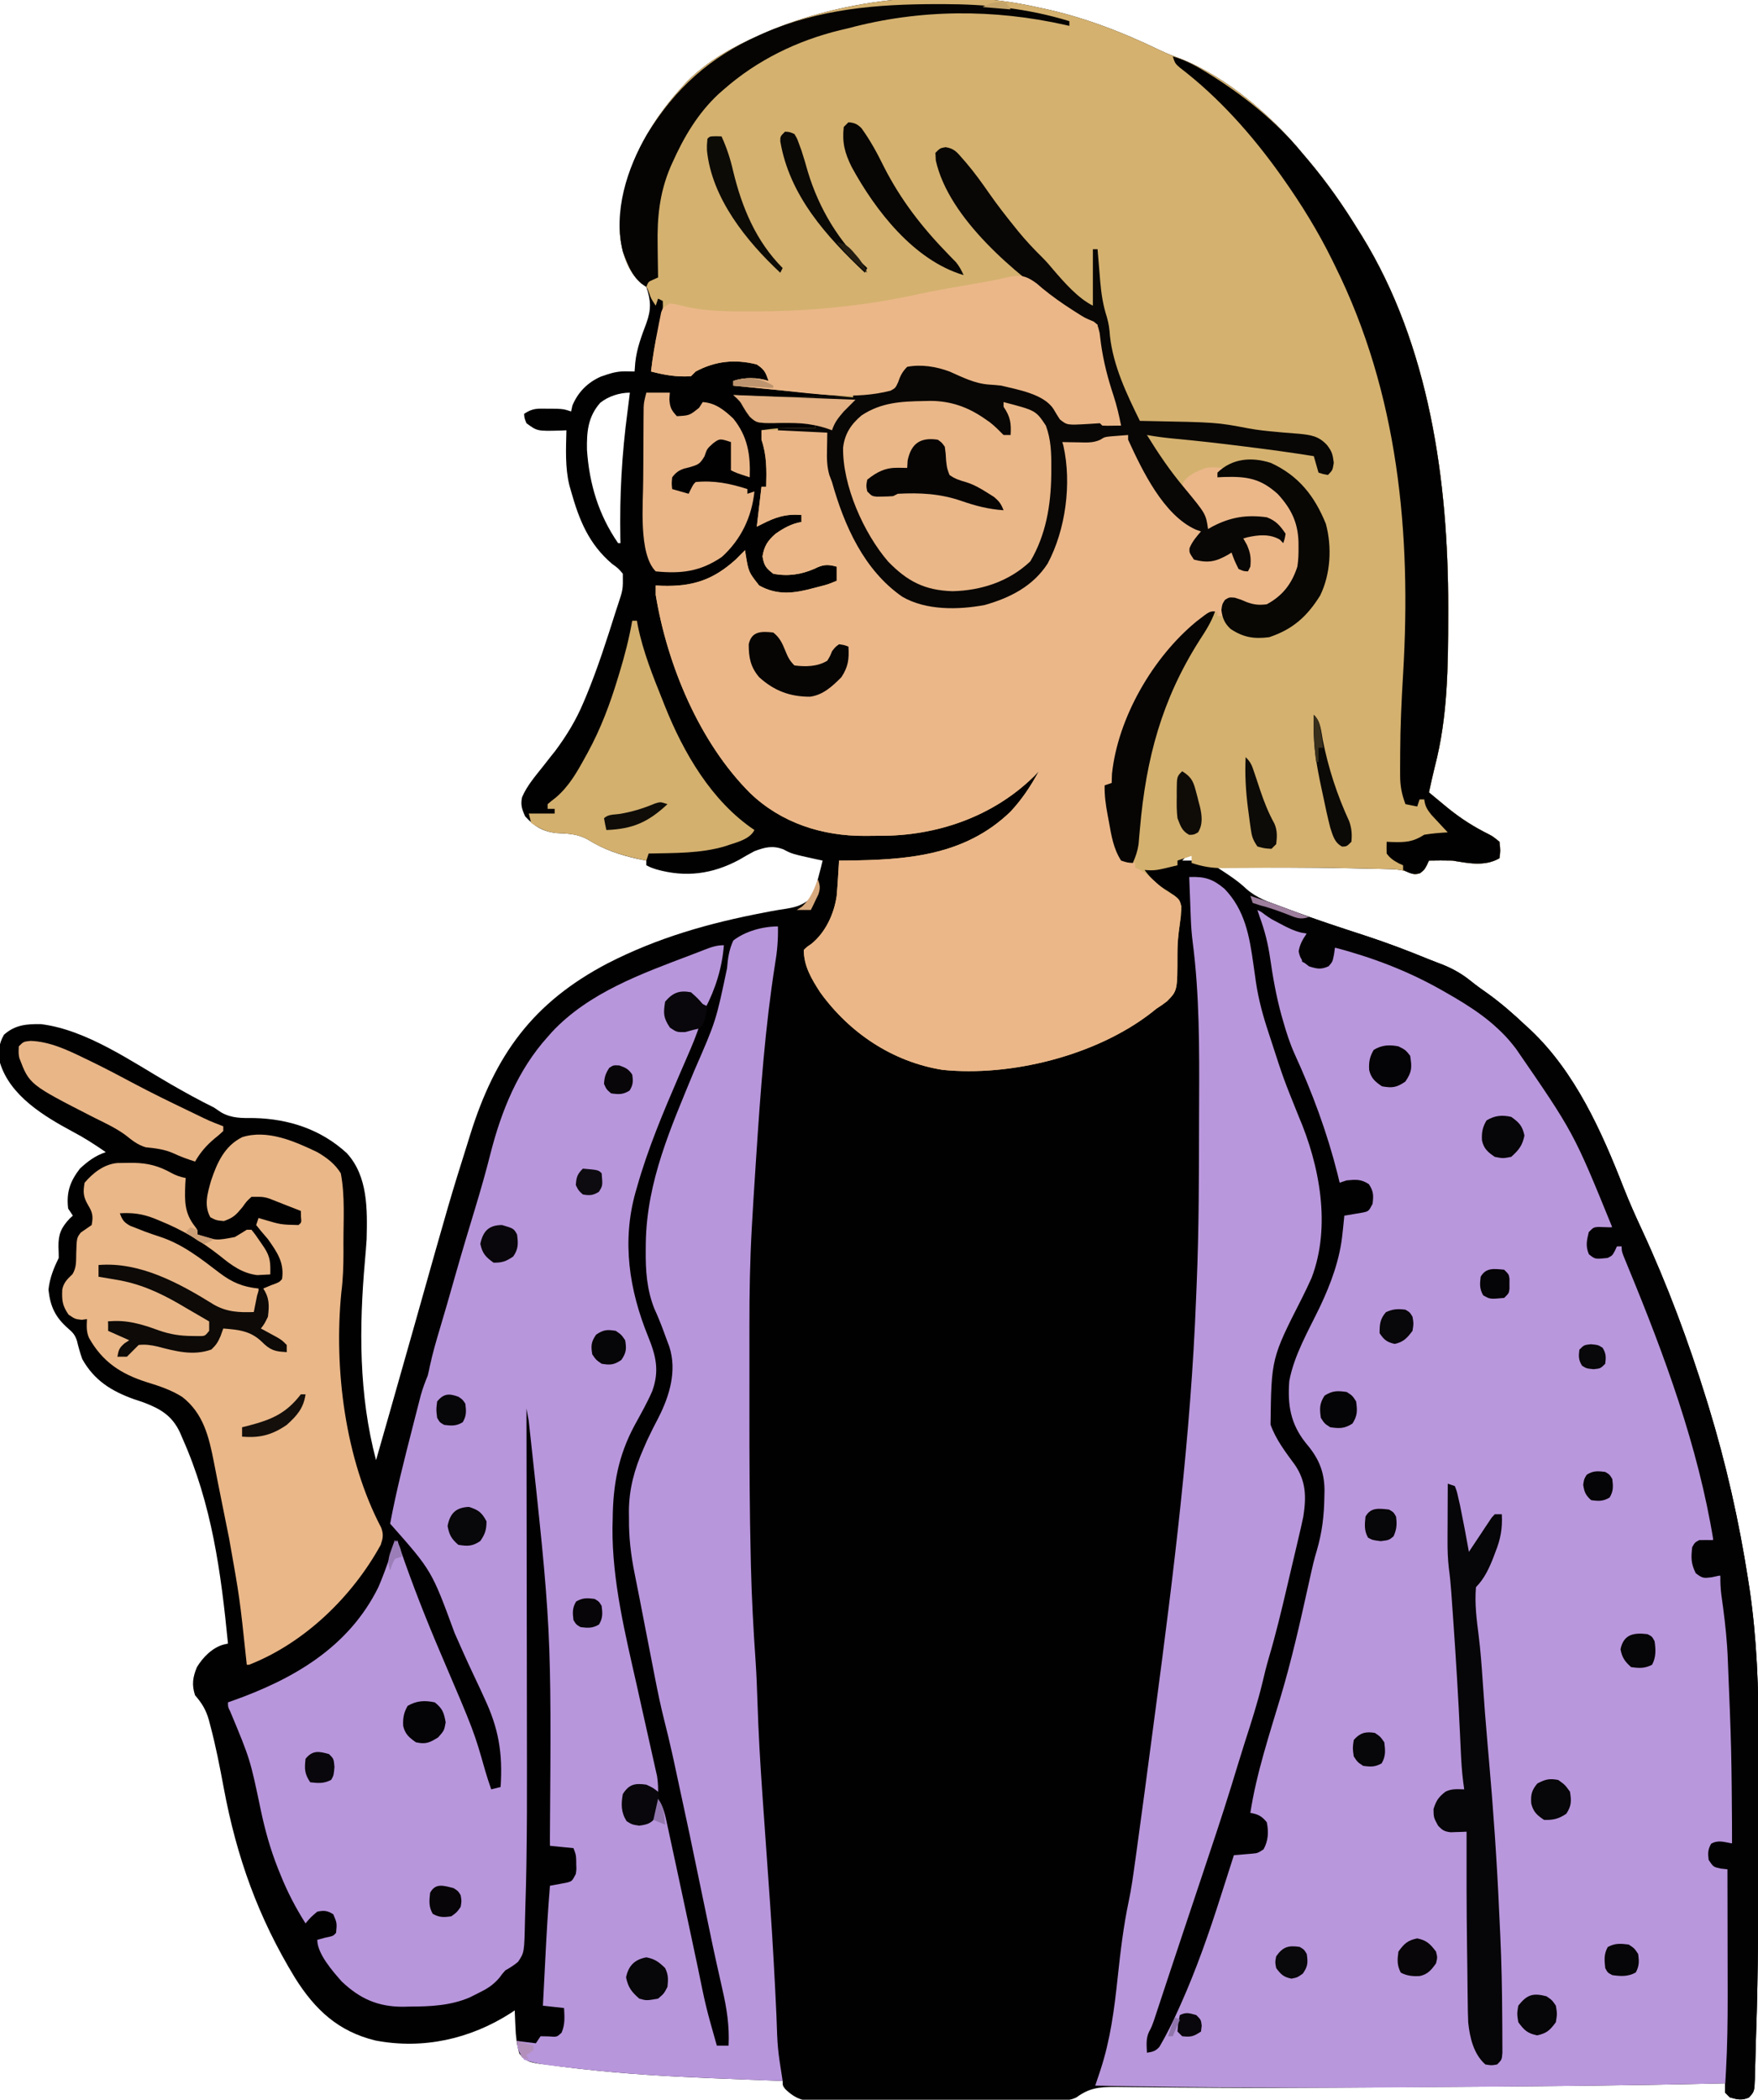 <?xml version="1.0" encoding="UTF-8"?>
<svg version="1.1" xmlns="http://www.w3.org/2000/svg" width="748" height="893">
<path d="M0 0 C1.193 0.249 1.193 0.249 2.409 0.504 C20.029 4.237 36.617 10.662 52.797 18.496 C55.49 19.76 58.14 20.817 60.938 21.812 C80.589 29.484 99.826 45.958 113 62 C113.976 63.153 114.953 64.305 115.93 65.457 C123.786 74.822 130.62 84.581 137 95 C137.483 95.771 137.966 96.542 138.464 97.336 C167.174 143.846 175.241 201.711 175.188 255.312 C175.187 256.978 175.187 256.978 175.186 258.677 C175.153 280.423 175.018 301.818 169.508 322.989 C168.586 326.639 167.799 330.321 167 334 C169.178 335.826 171.364 337.638 173.562 339.438 C174.228 339.983 174.894 340.529 175.58 341.091 C180.864 345.318 186.355 348.8 192.426 351.793 C194.246 352.77 194.246 352.77 197 355 C197.41 358.762 197.41 358.762 197 362 C190.818 365.604 183.76 364.127 177 363 C173.665 362.914 170.335 362.941 167 363 C166.561 363.947 166.561 363.947 166.113 364.914 C165 367 165 367 163.188 368.375 C161 369 161 369 158.839 368.065 C155.333 366.75 152.082 366.647 148.387 366.586 C147.636 366.567 146.885 366.547 146.111 366.527 C143.637 366.466 141.162 366.42 138.688 366.375 C136.964 366.337 135.241 366.299 133.517 366.26 C114.68 365.865 95.84 365.902 77 366 C77.568 366.364 78.137 366.727 78.723 367.102 C82.506 369.565 86.071 371.972 89.352 375.082 C93.761 378.961 98.918 380.698 104.375 382.688 C105.49 383.106 106.606 383.525 107.755 383.956 C118.497 387.933 129.366 391.55 140.265 395.069 C149.346 398.016 158.163 401.385 167 405 C169.145 405.835 171.291 406.669 173.438 407.5 C177.772 409.321 181.306 411.387 184.949 414.344 C187.35 416.282 189.853 418.035 192.375 419.812 C197.94 423.856 203.003 428.28 208 433 C208.739 433.674 209.477 434.348 210.238 435.043 C229.305 453.094 240.467 478.178 249.871 502.235 C252.271 508.324 254.92 514.257 257.688 520.188 C268.436 543.43 277.436 567.547 285 592 C285.344 593.111 285.687 594.222 286.042 595.366 C293.415 619.512 298.951 643.999 302.812 668.938 C303.007 670.178 303.202 671.418 303.403 672.696 C306.523 693.924 307.301 715.166 307.23 736.594 C307.229 739.083 307.229 741.572 307.229 744.061 C307.228 749.248 307.219 754.435 307.206 759.622 C307.189 766.137 307.185 772.652 307.186 779.168 C307.185 802.792 307.132 826.413 306.551 850.031 C306.531 850.831 306.512 851.63 306.492 852.453 C306.382 856.877 306.242 861.299 306.077 865.721 C305.993 868.223 305.939 870.725 305.883 873.228 C305.828 874.964 305.772 876.7 305.716 878.436 C305.704 879.247 305.692 880.059 305.679 880.896 C305.461 886.49 305.461 886.49 303.151 889.047 C300.103 890.397 298.157 889.892 295 889 C294.34 888.34 293.68 887.68 293 887 C293 885.68 293 884.36 293 883 C291.872 883.027 290.744 883.055 289.581 883.083 C251.887 883.98 214.196 884.29 176.493 884.517 C170.043 884.557 163.593 884.6 157.143 884.644 C150.745 884.688 144.348 884.73 137.95 884.771 C133.987 884.796 130.024 884.822 126.06 884.849 C109.233 884.965 92.408 885.021 75.581 884.903 C73.137 884.886 70.693 884.872 68.249 884.86 C67.061 884.853 67.061 884.853 65.848 884.847 C64.269 884.838 62.69 884.83 61.111 884.822 C56.554 884.797 51.999 884.753 47.443 884.695 C45.321 884.671 43.2 884.656 41.078 884.646 C38.508 884.632 35.938 884.604 33.368 884.558 C26.631 884.548 22.493 885.009 17 889 C14.6 890.2 13.084 890.139 10.403 890.161 C9.434 890.171 8.465 890.181 7.467 890.191 C6.401 890.197 5.334 890.203 4.236 890.209 C3.115 890.219 1.995 890.228 0.84 890.238 C-2.881 890.268 -6.603 890.29 -10.324 890.309 C-11.593 890.315 -12.863 890.322 -14.17 890.329 C-19.505 890.354 -24.84 890.378 -30.175 890.393 C-37.815 890.415 -45.453 890.457 -53.092 890.526 C-59.115 890.579 -65.138 890.599 -71.161 890.608 C-73.72 890.617 -76.279 890.636 -78.838 890.665 C-82.422 890.704 -86.004 890.705 -89.589 890.697 C-90.645 890.717 -91.701 890.737 -92.79 890.758 C-98.96 890.697 -102.379 889.816 -106.87 885.483 C-108 884 -108 884 -108 882 C-108.583 881.98 -109.167 881.96 -109.768 881.94 C-117.13 881.685 -124.49 881.394 -131.85 881.089 C-134.059 880.998 -136.269 880.909 -138.479 880.821 C-156.672 880.082 -174.775 879.026 -192.875 877 C-193.631 876.916 -194.387 876.833 -195.165 876.746 C-199.787 876.228 -204.394 875.642 -209 875 C-209.954 874.881 -210.908 874.763 -211.892 874.641 C-215.75 874.02 -217.601 873.521 -220.02 870.367 C-221.117 866.599 -221.555 863.024 -221.688 859.125 C-221.722 858.437 -221.756 857.748 -221.791 857.039 C-221.873 855.36 -221.938 853.68 -222 852 C-222.804 852.545 -222.804 852.545 -223.625 853.102 C-240.896 864.18 -260.961 868.685 -281.25 864.812 C-297.103 860.973 -307.002 851.686 -315.488 838.156 C-331.146 812.487 -340.304 786.861 -345.805 757.377 C-347.484 748.416 -349.193 739.496 -351.562 730.688 C-351.841 729.613 -351.841 729.613 -352.125 728.518 C-353.346 724.194 -355.074 721.37 -358 718 C-359.482 713.553 -358.974 710.258 -357.219 706.031 C-354.716 701.86 -350.647 697.727 -345.873 696.416 C-345.255 696.279 -344.637 696.141 -344 696 C-346.968 665.687 -350.855 636.752 -363.375 608.688 C-363.714 607.892 -364.052 607.097 -364.401 606.278 C-367.777 599.057 -372.699 596.149 -380 593.41 C-381.332 592.956 -382.665 592.507 -384 592.062 C-393.544 588.655 -400.917 584.095 -406 575 C-406.914 572.415 -407.645 569.87 -408.262 567.199 C-409.098 564.708 -410.021 563.689 -412 562 C-417.484 557.201 -419.609 552.652 -420.375 545.5 C-419.849 540.587 -418.199 536.397 -416 532 C-416.006 530.395 -416.053 528.791 -416.125 527.188 C-416.179 521.821 -414.967 519.113 -411.312 515.188 C-410.879 514.796 -410.446 514.404 -410 514 C-410.99 512.515 -410.99 512.515 -412 511 C-412.828 504.137 -411.224 499.477 -407 494 C-403.624 490.86 -400.387 488.462 -396 487 C-400.621 483.783 -405.26 480.803 -410.25 478.188 C-422.402 471.643 -436.712 463.016 -441 449 C-441.746 444.376 -441.669 441.164 -439.312 437.062 C-434.58 432.841 -429.63 432.442 -423.496 432.562 C-404.024 434.999 -384.841 448.611 -368.164 458.207 C-362.181 461.646 -356.194 464.957 -350 468 C-348.982 468.686 -347.963 469.372 -346.914 470.078 C-342.356 472.699 -337.955 472.505 -332.812 472.5 C-318.117 472.862 -304.479 477.287 -293.43 487.438 C-284.387 497.32 -284.709 511.438 -285 524 C-285.191 527.031 -285.443 530.052 -285.713 533.077 C-288.24 561.534 -288.37 590.183 -281 618 C-279.614 613.161 -278.228 608.321 -276.844 603.481 C-276.321 601.653 -275.798 599.825 -275.274 597.996 C-271.749 585.675 -268.247 573.347 -264.77 561.012 C-249.386 506.453 -249.386 506.453 -242 483 C-241.652 481.879 -241.304 480.758 -240.945 479.603 C-230.336 445.599 -214.329 423.447 -182.562 406.75 C-161.127 395.756 -139.319 389.573 -115.707 385.078 C-114.751 384.893 -113.796 384.708 -112.811 384.518 C-110.952 384.175 -109.087 383.866 -107.216 383.592 C-103.039 382.928 -100.491 382.357 -97.02 379.832 C-94.647 376.505 -93.685 373.642 -92.688 369.688 C-92.361 368.433 -92.035 367.179 -91.699 365.887 C-91.468 364.934 -91.238 363.981 -91 363 C-91.857 362.818 -92.714 362.636 -93.598 362.449 C-104.065 360.148 -104.065 360.148 -107.75 358.188 C-112.343 356.509 -115.496 357.308 -120 359 C-122.234 360.16 -124.389 361.42 -126.559 362.695 C-137.964 368.79 -149.202 370.23 -161.566 366.789 C-164 366 -164 366 -166 365 C-166 364.34 -166 363.68 -166 363 C-167.887 362.629 -167.887 362.629 -169.812 362.25 C-177.138 360.605 -184.054 358.306 -190.438 354.312 C-194.955 351.641 -198.969 351.539 -204.129 351.289 C-209.954 350.703 -213.669 348.461 -217.562 344.188 C-218.917 341.183 -219.571 339.294 -218.867 336.043 C-216.802 331.178 -213.255 327.115 -210 323 C-208.791 321.459 -207.583 319.917 -206.375 318.375 C-205.867 317.743 -205.359 317.112 -204.836 316.461 C-199.902 309.847 -195.877 303.242 -192.688 295.625 C-192.126 294.3 -192.126 294.3 -191.552 292.948 C-186.693 281.209 -182.826 269.107 -179 257 C-178.695 256.072 -178.391 255.145 -178.077 254.189 C-175.917 247.717 -175.917 247.717 -176 241 C-177.925 238.717 -177.925 238.717 -180.562 236.812 C-190.442 228.426 -194.575 218.173 -198 206 C-198.248 205.136 -198.495 204.273 -198.75 203.383 C-200.608 195.72 -200.175 187.828 -200 180 C-200.724 180.035 -201.449 180.07 -202.195 180.105 C-212.398 180.391 -212.398 180.391 -217 177 C-217.875 174.812 -217.875 174.812 -218 173 C-214.309 170.539 -212.389 170.762 -208 170.812 C-206.762 170.819 -205.525 170.825 -204.25 170.832 C-201 171 -201 171 -198 172 C-197.814 171.154 -197.629 170.309 -197.438 169.438 C-195.057 163.745 -190.937 159.6 -185.25 157.125 C-181.56 155.848 -178.705 154.874 -174.812 154.938 C-173.554 154.958 -172.296 154.979 -171 155 C-170.899 153.704 -170.799 152.409 -170.695 151.074 C-170.044 145.191 -168.077 139.993 -165.996 134.486 C-163.894 128.618 -164.008 124.975 -166 119 C-167.114 118.257 -167.114 118.257 -168.25 117.5 C-174.04 112.236 -176.608 104.056 -177.203 96.379 C-177.618 71.451 -165.413 49.202 -148.562 31.555 C-139.715 22.75 -129.326 17.03 -118 12 C-117.044 11.575 -117.044 11.575 -116.069 11.141 C-81.254 -4.089 -37.134 -8.292 0 0 Z M-185.633 168.324 C-190.873 174.302 -191.384 180.691 -191.254 188.293 C-190.26 202.803 -186.329 215.954 -178 228 C-177.67 228 -177.34 228 -177 228 C-177.024 226.894 -177.024 226.894 -177.048 225.766 C-177.381 207.562 -176.413 190.067 -174 172 C-173.799 170.413 -173.6 168.826 -173.402 167.238 C-173.27 166.17 -173.137 165.101 -173 164 C-177.406 164 -182.208 165.546 -185.633 168.324 Z M65 360 C64.01 360.99 63.02 361.98 62 363 C64.31 363 66.62 363 69 363 C67.68 362.01 66.36 361.02 65 360 Z " fill="#020101" transform="translate(441,3)"/>
<path d="M0 0 C0.795 0.166 1.59 0.333 2.409 0.504 C20.029 4.237 36.617 10.662 52.797 18.496 C55.49 19.76 58.14 20.817 60.938 21.812 C80.589 29.484 99.826 45.958 113 62 C113.976 63.153 114.953 64.305 115.93 65.457 C123.786 74.822 130.62 84.581 137 95 C137.483 95.771 137.966 96.542 138.464 97.336 C167.174 143.846 175.241 201.711 175.188 255.312 C175.187 256.423 175.186 257.533 175.186 258.677 C175.153 280.423 175.018 301.818 169.508 322.989 C168.586 326.639 167.799 330.321 167 334 C169.178 335.826 171.364 337.638 173.562 339.438 C174.228 339.983 174.894 340.529 175.58 341.091 C180.864 345.318 186.355 348.8 192.426 351.793 C194.246 352.77 194.246 352.77 197 355 C197.41 358.762 197.41 358.762 197 362 C190.818 365.604 183.76 364.127 177 363 C173.665 362.914 170.335 362.941 167 363 C166.561 363.947 166.561 363.947 166.113 364.914 C165 367 165 367 163.188 368.375 C161 369 161 369 158.83 368.065 C155.369 366.763 152.176 366.647 148.527 366.586 C147.418 366.557 147.418 366.557 146.286 366.527 C143.836 366.467 141.387 366.421 138.938 366.375 C137.219 366.336 135.501 366.296 133.783 366.256 C124.148 366.047 114.517 365.978 104.879 366.012 C103.386 366.016 103.386 366.016 101.863 366.021 C97.003 366.038 92.144 366.071 87.285 366.125 C85.502 366.137 83.72 366.148 81.938 366.16 C81.135 366.174 80.332 366.187 79.505 366.201 C74.616 366.223 70.64 365.562 66 364 C66 363.01 66 362.02 66 361 C64.02 361.66 62.04 362.32 60 363 C60 363.66 60 364.32 60 365 C50.59 367.296 50.59 367.296 46 367 C49.07 371.196 51.831 373.574 56.312 376.25 C60.789 379.259 60.789 379.259 61.68 382.387 C61.688 385.023 61.429 387.399 61 390 C60.366 394.344 59.948 398.484 59.965 402.875 C59.966 418.329 59.966 418.329 55.562 422.812 C53.344 424.488 53.344 424.488 51 426 C50.288 426.571 49.577 427.142 48.844 427.73 C25.359 445.947 -10.928 454.984 -40 452 C-61.203 448.595 -79.501 436.349 -91.98 419.105 C-95.673 413.428 -99 407.868 -99 401 C-97.68 399.719 -97.68 399.719 -95.875 398.5 C-89.778 393.655 -86.084 385.647 -85 378 C-84.781 375.393 -84.59 372.798 -84.438 370.188 C-84.373 369.148 -84.373 369.148 -84.307 368.088 C-84.201 366.392 -84.1 364.696 -84 363 C-83.196 362.996 -82.392 362.992 -81.563 362.988 C-55.698 362.757 -30.724 361.184 -11.082 342.227 C-6.164 336.967 -2.421 331.315 1 325 C0.381 325.66 -0.237 326.32 -0.875 327 C-18.41 344.291 -42.417 352.601 -66.829 352.446 C-68.867 352.438 -70.903 352.466 -72.941 352.498 C-91.111 352.596 -108.501 347.064 -121.807 334.319 C-143.382 312.794 -157.087 279.9 -162 250 C-162 248.68 -162 247.36 -162 246 C-161.117 246.046 -160.234 246.093 -159.324 246.141 C-146.376 246.53 -137.635 243.7 -128 235 C-126.656 233.677 -125.32 232.347 -124 231 C-123.902 231.664 -123.804 232.328 -123.703 233.012 C-122.482 240.294 -122.482 240.294 -118 246 C-110.104 250.403 -102.937 249.316 -94.625 247.062 C-93.915 246.88 -93.204 246.698 -92.473 246.51 C-88.642 245.518 -88.642 245.518 -85 244 C-85 242.02 -85 240.04 -85 238 C-88.99 236.881 -90.887 237.09 -94.562 238.938 C-100.209 241.367 -105.922 242.212 -112 241 C-115.12 238.548 -115.9 237.601 -116.562 233.625 C-115.882 229.237 -114.281 226.838 -111 224 C-107.618 221.63 -104.127 219.66 -100 219 C-100 218.01 -100 217.02 -100 216 C-106.714 215.512 -111.059 216.931 -117 220 C-117.66 220.33 -118.32 220.66 -119 221 C-118.34 215.39 -117.68 209.78 -117 204 C-116.34 204 -115.68 204 -115 204 C-114.809 196.928 -114.713 190.719 -117 184 C-117 182.68 -117 181.36 -117 180 C-111.798 179.132 -106.83 178.875 -101.562 178.938 C-100.831 178.942 -100.099 178.947 -99.346 178.951 C-97.564 178.963 -95.782 178.981 -94 179 C-94 178.34 -94 177.68 -94 177 C-95.134 177.017 -95.134 177.017 -96.292 177.035 C-99.737 177.065 -103.179 177.033 -106.625 177 C-107.815 177.019 -109.005 177.039 -110.23 177.059 C-118.916 176.913 -118.916 176.913 -122.069 174.258 C-123.566 172.237 -124.764 170.185 -126 168 C-127.561 166.29 -127.561 166.29 -129 165 C-127.748 165.072 -126.497 165.144 -125.207 165.219 C-109.453 166.062 -93.777 166.075 -78 166 C-94.83 164.35 -111.66 162.7 -129 161 C-129 160.34 -129 159.68 -129 159 C-124.113 157.436 -118.887 157.436 -114 159 C-115.25 155.347 -115.671 154.219 -119 152 C-128.172 149.65 -136.653 150.524 -145 155 C-145.99 155.99 -145.99 155.99 -147 157 C-152.981 157.42 -158.221 156.498 -164 155 C-163.338 148.96 -162.248 143.118 -160.938 137.188 C-160.569 135.515 -160.203 133.842 -159.84 132.168 C-159.598 131.074 -159.598 131.074 -159.351 129.958 C-158.912 127.839 -158.912 127.839 -159 125 C-159.66 124.67 -160.32 124.34 -161 124 C-161.495 125.485 -161.495 125.485 -162 127 C-164 124 -164 124 -164.812 121.562 C-165.813 118.843 -165.813 118.843 -168.312 117.375 C-174.114 112.248 -176.616 103.954 -177.203 96.379 C-177.618 71.451 -165.413 49.202 -148.562 31.555 C-139.715 22.75 -129.326 17.03 -118 12 C-117.363 11.716 -116.725 11.433 -116.069 11.141 C-81.254 -4.089 -37.134 -8.292 0 0 Z " fill="#D4B16F" transform="translate(441,3)"/>
<path d="M0 0 C6.649 -0.256 9.965 0.785 15 5 C23.711 14.031 25.607 25.066 27.289 37.023 C27.525 38.682 27.762 40.341 28 42 C28.197 43.409 28.197 43.409 28.398 44.846 C29.515 52.225 31.394 59.113 33.75 66.188 C34.105 67.272 34.46 68.357 34.825 69.475 C40.1 85.763 40.1 85.763 46.5 101.625 C55.522 122.628 60.427 148.618 52.039 170.508 C50.769 173.381 49.397 176.186 48 179 C34.948 204.646 34.948 204.646 34.59 232.848 C36.841 239.228 41.008 244.607 44.977 250.02 C49.743 257.041 49.825 263.66 48.554 271.886 C47.936 274.927 47.243 277.94 46.516 280.957 C46.259 282.062 46.002 283.168 45.737 284.307 C45.195 286.632 44.646 288.955 44.093 291.278 C43.255 294.79 42.435 298.305 41.617 301.822 C39.223 312.057 36.775 322.246 33.787 332.325 C32.777 335.757 31.944 339.206 31.125 342.688 C29.06 351.206 26.389 359.512 23.692 367.848 C22.747 370.786 21.84 373.736 20.938 376.688 C20.292 378.792 19.646 380.896 19 383 C18.689 384.021 18.378 385.041 18.058 386.093 C13.918 399.523 9.426 412.837 4.968 426.164 C3.678 430.022 2.39 433.881 1.102 437.74 C0.034 440.937 -1.034 444.135 -2.103 447.332 C-4.111 453.334 -6.114 459.338 -8.1 465.348 C-9.018 468.125 -9.938 470.902 -10.858 473.679 C-11.295 475 -11.731 476.322 -12.166 477.644 C-12.768 479.475 -13.374 481.304 -13.98 483.132 C-14.323 484.172 -14.665 485.211 -15.019 486.282 C-16 489 -16 489 -17.118 491.132 C-18.489 494.037 -18.121 496.846 -18 500 C-15.563 499.627 -14.321 499.367 -12.669 497.482 C-9.654 492.328 -7.037 487.087 -4.625 481.625 C-4.277 480.858 -3.929 480.091 -3.57 479.301 C3.109 464.345 8.475 448.97 13.438 433.375 C13.983 431.674 14.529 429.974 15.076 428.273 C16.39 424.184 17.697 420.093 19 416 C19.691 415.945 20.383 415.89 21.095 415.834 C22.452 415.715 22.452 415.715 23.836 415.594 C24.734 415.518 25.631 415.443 26.556 415.365 C29.141 415.13 29.141 415.13 31.625 413.5 C33.649 409.821 33.84 406.107 33 402 C30.908 399.391 29.285 398.566 26 398 C28.599 381.144 34.127 364.605 38.998 348.294 C43.509 333.143 47.005 317.785 50.418 302.355 C52.923 291.072 52.923 291.072 54.34 286.215 C56.564 278.562 57.396 271.435 57.5 263.5 C57.519 262.579 57.537 261.658 57.556 260.709 C57.478 252.402 54.824 246.766 49.438 240.5 C43.114 232.481 41.803 224.571 42.563 214.393 C44.578 203.361 50.804 192.77 55.627 182.75 C60.409 172.614 64.189 162.402 65.25 151.188 C65.327 150.483 65.405 149.779 65.484 149.053 C65.668 147.37 65.836 145.685 66 144 C66.699 143.89 67.397 143.781 68.117 143.668 C69.027 143.509 69.937 143.351 70.875 143.188 C71.78 143.037 72.685 142.886 73.617 142.73 C76.344 142.169 76.344 142.169 78 139 C78.457 135.423 78.438 133.665 76.438 130.625 C73.139 128.426 70.891 128.646 67 129 C66.01 129.33 65.02 129.66 64 130 C63.694 128.737 63.389 127.473 63.074 126.172 C58.651 108.632 52.396 91.716 44.852 75.273 C42.828 70.769 41.351 66.183 40 61.438 C39.744 60.547 39.489 59.657 39.225 58.739 C37.006 50.673 35.575 42.535 34.381 34.26 C33.49 28.227 32.115 22.718 30 17 C29.505 15.515 29.505 15.515 29 14 C29.575 14.29 30.15 14.58 30.743 14.878 C32.854 15.927 34.976 16.943 37.109 17.945 C38.241 18.477 38.241 18.477 39.395 19.02 C40.172 19.384 40.949 19.749 41.75 20.125 C42.543 20.498 43.336 20.87 44.152 21.254 C46.101 22.17 48.051 23.085 50 24 C49.509 25.12 49.509 25.12 49.008 26.262 C47.772 29.62 47.861 32.45 48 36 C50.864 37.432 52.902 37.998 56.125 38.062 C59.028 37.318 59.028 37.318 60.047 35.367 C61.004 33.216 61.004 33.216 62 30 C67.544 30.729 72.696 32.29 78 34 C79.02 34.316 80.039 34.632 81.09 34.957 C114.075 45.849 139.86 67.093 157 97 C157.601 98.047 157.601 98.047 158.213 99.114 C164.024 109.387 168.904 120.042 173.562 130.875 C173.828 131.491 174.094 132.107 174.368 132.742 C179.152 143.871 179.152 143.871 180 149 C177.982 149.163 175.964 149.326 173.945 149.488 C171.605 149.874 171.605 149.874 170 153 C170.093 157.342 170.093 157.342 172 161 C174.874 161.417 174.874 161.417 178 161 C180.251 159.083 180.251 159.083 182 157 C182.66 157 183.32 157 184 157 C186.375 162.938 186.375 162.938 187.177 164.954 C188.826 169.092 190.5 173.217 192.203 177.332 C221.533 248.689 221.533 248.689 223 282 C221.298 282.464 221.298 282.464 219.562 282.938 C216.212 283.629 216.212 283.629 215 285 C214.639 290.387 214.639 290.387 216 295.5 C218.37 297.278 219.234 297.164 222.125 297.094 C224.043 297.047 224.043 297.047 226 297 C232.838 334.518 231.244 373.029 231 411 C229.329 410.938 229.329 410.938 227.625 410.875 C223.956 410.589 223.956 410.589 222 413 C222.323 416.597 222.323 416.597 223 420 C225.31 420.33 227.62 420.66 230 421 C230.023 430.19 230.041 439.38 230.052 448.57 C230.057 452.839 230.064 457.108 230.075 461.378 C230.086 465.514 230.092 469.651 230.095 473.788 C230.097 475.349 230.1 476.911 230.106 478.472 C230.145 490.013 229.703 501.481 229 513 C189.79 513.915 150.583 514.311 111.364 514.574 C105.714 514.612 100.065 514.656 94.415 514.703 C49.594 515.073 4.815 514.877 -40 514 C-39.796 513.393 -39.592 512.785 -39.382 512.159 C-39.113 511.357 -38.844 510.554 -38.567 509.727 C-38.301 508.934 -38.036 508.141 -37.762 507.324 C-33.528 494.404 -31.861 481.399 -30.438 467.938 C-29.257 456.96 -27.995 446.154 -25.694 435.347 C-24.631 430.22 -23.901 425.061 -23.188 419.875 C-23.026 418.727 -22.865 417.579 -22.699 416.396 C-20.166 398.196 -17.764 379.977 -15.364 361.758 C-15.006 359.046 -14.646 356.334 -14.285 353.622 C-6.623 295.735 0.684 237.474 2.919 179.094 C2.998 177.055 3.084 175.018 3.171 172.98 C4.146 149.696 4.13 126.385 4.181 103.085 C4.187 100.607 4.197 98.128 4.209 95.649 C4.303 72.963 4.378 50.065 1.454 27.524 C1.042 24.322 0.806 21.193 0.684 17.969 C0.642 16.912 0.6 15.855 0.557 14.766 C0.517 13.688 0.478 12.61 0.438 11.5 C0.394 10.391 0.351 9.283 0.307 8.141 C0.201 5.427 0.099 2.714 0 0 Z " fill="#B997DC" transform="translate(506,373)"/>
<path d="M0 0 C0.124 5.529 -0.313 10.672 -1.25 16.125 C-5.466 42.933 -7.4 70.004 -9.188 97.062 C-9.272 98.342 -9.357 99.622 -9.444 100.941 C-9.689 104.68 -9.93 108.42 -10.168 112.16 C-10.272 113.785 -10.272 113.785 -10.379 115.443 C-10.598 118.962 -10.802 122.48 -11 126 C-11.043 126.755 -11.087 127.51 -11.131 128.288 C-11.904 142.028 -12.149 155.724 -12.133 169.484 C-12.133 171.598 -12.134 173.712 -12.136 175.826 C-12.137 180.236 -12.135 184.646 -12.13 189.057 C-12.125 194.574 -12.128 200.092 -12.134 205.61 C-12.153 226.95 -12.073 248.282 -11.555 269.617 C-11.535 270.437 -11.516 271.257 -11.496 272.102 C-11.166 285.621 -10.446 299.096 -9.5 312.586 C-9.129 318.231 -8.898 323.866 -8.724 329.52 C-8.313 342.531 -7.561 355.496 -6.66 368.48 C-6.565 369.85 -6.565 369.85 -6.468 371.248 C-6.006 377.895 -5.535 384.541 -5.062 391.188 C-4.528 398.722 -3.996 406.257 -3.473 413.793 C-3.408 414.715 -3.344 415.636 -3.278 416.586 C-2.203 432.108 -1.348 447.636 -0.643 463.179 C-0.17 477.187 -0.17 477.187 2 491 C-5.951 490.73 -13.901 490.418 -21.85 490.089 C-24.059 489.998 -26.269 489.909 -28.479 489.821 C-46.672 489.082 -64.775 488.026 -82.875 486 C-83.631 485.916 -84.387 485.833 -85.165 485.746 C-101.464 483.918 -101.464 483.918 -108 482 C-109.924 479.201 -111 477.412 -111 474 C-108.36 474.33 -105.72 474.66 -103 475 C-102.34 474.01 -101.68 473.02 -101 472 C-99.866 472.021 -98.731 472.041 -97.562 472.062 C-94.061 472.356 -94.061 472.356 -92.062 470.5 C-90.523 466.878 -90.804 463.92 -91 460 C-93.97 459.67 -96.94 459.34 -100 459 C-99.736 453.826 -99.469 448.652 -99.2 443.479 C-99.11 441.725 -99.02 439.97 -98.93 438.216 C-98.415 428.132 -97.85 418.063 -97 408 C-96.329 407.875 -95.658 407.751 -94.966 407.622 C-93.807 407.407 -93.807 407.407 -92.625 407.188 C-91.813 407.037 -91.001 406.886 -90.164 406.73 C-87.642 406.125 -87.642 406.125 -86 403 C-85.722 401.046 -85.722 401.046 -85.812 399 C-85.822 397.979 -85.822 397.979 -85.832 396.938 C-85.943 394.782 -85.943 394.782 -87 392 C-90.3 391.67 -93.6 391.34 -97 391 C-97.006 390.034 -97.012 389.067 -97.018 388.072 C-96.363 298.802 -96.363 298.802 -106.034 210.248 C-106.215 209.263 -106.396 208.279 -106.582 207.264 C-106.789 206.144 -106.789 206.144 -107 205 C-106.998 205.952 -106.996 206.903 -106.994 207.884 C-106.95 231.248 -106.917 254.612 -106.896 277.977 C-106.886 289.276 -106.872 300.576 -106.849 311.876 C-106.829 321.747 -106.816 331.617 -106.812 341.488 C-106.809 346.695 -106.803 351.901 -106.789 357.107 C-106.752 370.407 -106.793 383.702 -107 397 C-107.015 397.963 -107.029 398.926 -107.044 399.918 C-107.14 405.706 -107.282 411.49 -107.485 417.276 C-107.544 419.071 -107.592 420.866 -107.628 422.662 C-107.922 436.392 -107.922 436.392 -110.562 440.331 C-112.309 441.824 -114.013 442.865 -116 444 C-117.349 445.502 -117.349 445.502 -118.52 447.141 C-121.335 450.386 -123.84 451.872 -127.688 453.75 C-128.826 454.322 -129.964 454.895 -131.137 455.484 C-139.254 458.959 -147.781 459.363 -156.5 459.375 C-157.468 459.399 -158.436 459.424 -159.434 459.449 C-170.153 459.492 -177.855 456.066 -185.594 448.719 C-189.449 444.362 -196 436.931 -196 431 C-194.298 430.536 -194.298 430.536 -192.562 430.062 C-189.212 429.371 -189.212 429.371 -188 428 C-187.611 423.852 -187.611 423.852 -189.188 420.125 C-191.746 418.537 -193.034 418.435 -196 419 C-198.813 421.396 -198.813 421.396 -201 424 C-205.216 417.349 -208.689 410.679 -211.625 403.375 C-212.207 401.936 -212.207 401.936 -212.802 400.468 C-215.985 392.41 -218.196 384.468 -220 376 C-224.553 354.199 -224.553 354.199 -233.082 333.785 C-234 332 -234 332 -234 330 C-233.442 329.805 -232.885 329.61 -232.31 329.408 C-206.383 320.223 -182.701 306.733 -170 281 C-168.222 276.878 -166.697 272.674 -165.227 268.434 C-164.286 265.8 -163.277 263.469 -162 261 C-161.588 262.212 -161.175 263.423 -160.75 264.672 C-155.481 280.022 -149.571 295.021 -143.18 309.938 C-129.274 342.45 -129.274 342.45 -124.563 359.055 C-123.788 361.73 -122.904 364.365 -122 367 C-120.68 366.67 -119.36 366.34 -118 366 C-117.052 351.584 -118.823 341.025 -125 328 C-125.517 326.866 -126.034 325.731 -126.566 324.562 C-127.647 322.222 -128.742 319.895 -129.855 317.57 C-132.534 311.927 -135.04 306.205 -137.577 300.497 C-147.314 273.97 -147.314 273.97 -165 254 C-162.414 240.151 -158.912 226.505 -155.416 212.863 C-155.057 211.461 -154.699 210.059 -154.342 208.656 C-153.833 206.661 -153.32 204.666 -152.805 202.672 C-152.505 201.508 -152.206 200.343 -151.898 199.144 C-151.093 196.327 -150.095 193.712 -149 191 C-148.658 189.639 -148.349 188.268 -148.078 186.891 C-146.918 181.424 -145.343 176.104 -143.75 170.75 C-143.117 168.602 -142.484 166.453 -141.852 164.305 C-141.537 163.238 -141.223 162.172 -140.899 161.073 C-139.614 156.681 -138.37 152.278 -137.125 147.875 C-134.475 138.521 -131.663 129.217 -128.843 119.914 C-126.503 112.186 -124.28 104.455 -122.312 96.625 C-117.69 78.516 -110.662 61.035 -98 47 C-97.097 45.975 -97.097 45.975 -96.176 44.93 C-80.451 28.117 -58.023 20.103 -37.032 12.15 C-35.177 11.447 -33.326 10.735 -31.48 10.01 C-28.497 8.847 -26.233 8 -23 8 C-23.747 17.521 -26.562 26.555 -31 35 C-33 33 -35 31 -37 29 C-40.178 28.717 -42.418 28.755 -45.375 30 C-47.481 32.592 -47.567 34.77 -47.379 38.055 C-47.076 40.209 -47.076 40.209 -45.438 42.562 C-41.956 44.616 -39.837 43.977 -36 43 C-35.01 42.34 -34.02 41.68 -33 41 C-34.562 45.989 -36.539 50.711 -38.633 55.492 C-39.361 57.172 -40.089 58.853 -40.816 60.533 C-41.194 61.406 -41.572 62.279 -41.961 63.178 C-48.74 78.881 -55.356 94.507 -60 111 C-60.198 111.681 -60.395 112.361 -60.599 113.062 C-66.484 134.066 -63.275 154.625 -55.25 174.375 C-51.867 182.733 -50.355 188.964 -53.5 197.688 C-55.693 202.674 -58.376 207.4 -60.99 212.173 C-67.998 225.212 -70.194 237.546 -70.312 252.25 C-70.342 253.375 -70.371 254.501 -70.4 255.66 C-70.561 278.489 -64.923 301.173 -59.938 323.312 C-59.402 325.721 -58.868 328.129 -58.334 330.537 C-55.67 342.557 -55.67 342.557 -52.961 354.568 C-52.687 355.797 -52.412 357.026 -52.129 358.293 C-51.904 359.282 -51.679 360.271 -51.448 361.29 C-50.961 364.235 -50.92 367.02 -51 370 C-51.701 369.34 -52.403 368.68 -53.125 368 C-56.478 365.667 -58.002 365.392 -62 366 C-64.143 367.612 -64.907 368.496 -65.398 371.156 C-65.391 371.93 -65.383 372.703 -65.375 373.5 C-65.383 374.273 -65.39 375.047 -65.398 375.844 C-64.907 378.506 -64.146 379.389 -62 381 C-58.392 381.537 -56.698 381.491 -53.688 379.375 C-51.688 376.56 -51.31 374.407 -51 371 C-48.675 374.487 -48.003 377.759 -47.152 381.785 C-46.98 382.577 -46.807 383.369 -46.629 384.185 C-46.059 386.81 -45.498 389.436 -44.938 392.062 C-44.541 393.897 -44.143 395.73 -43.745 397.564 C-41.863 406.258 -40.008 414.958 -38.153 423.657 C-37.75 425.547 -37.347 427.436 -36.944 429.325 C-35.99 433.794 -35.039 438.265 -34.095 442.737 C-30.668 459.531 -30.668 459.531 -26 476 C-24.35 476 -22.7 476 -21 476 C-20.589 467.557 -21.784 460.019 -23.688 451.812 C-24.248 449.3 -24.808 446.787 -25.367 444.273 C-25.647 443.034 -25.926 441.795 -26.214 440.519 C-27.298 435.668 -28.31 430.805 -29.312 425.938 C-29.716 423.995 -30.12 422.052 -30.523 420.109 C-30.749 419.025 -30.974 417.94 -31.206 416.822 C-37.649 385.662 -37.649 385.662 -44.375 354.562 C-44.601 353.542 -44.827 352.521 -45.06 351.469 C-46.117 346.756 -47.231 342.066 -48.432 337.387 C-49.941 331.369 -51.198 325.325 -52.375 319.234 C-52.691 317.619 -52.691 317.619 -53.013 315.971 C-53.678 312.564 -54.339 309.157 -55 305.75 C-55.442 303.483 -55.885 301.216 -56.328 298.949 C-57.18 294.587 -58.025 290.224 -58.865 285.86 C-59.546 282.322 -60.243 278.788 -60.967 275.259 C-62.571 267.347 -63.473 259.768 -63.375 251.688 C-63.387 250.707 -63.398 249.727 -63.41 248.717 C-63.372 239.17 -61.023 230.779 -57.188 222.062 C-56.669 220.88 -56.151 219.698 -55.617 218.48 C-54.104 215.224 -52.483 212.053 -50.812 208.875 C-46.094 199.587 -42.905 188.987 -46.207 178.746 C-46.729 177.305 -47.265 175.869 -47.812 174.438 C-48.074 173.721 -48.335 173.005 -48.604 172.268 C-49.817 168.974 -51.099 165.786 -52.574 162.598 C-55.798 154.464 -56.336 146.427 -56.25 137.75 C-56.242 136.736 -56.234 135.723 -56.225 134.678 C-55.833 108.303 -45.491 85.401 -35.616 61.405 C-26.356 40.195 -26.356 40.195 -21.656 17.793 C-21.288 13.438 -20.829 10.021 -19 6 C-13.882 2.005 -6.396 0 0 0 Z " fill="#B896DC" transform="translate(331,394)"/>
<path d="M0 0 C3.729 -0.029 7.458 -0.047 11.188 -0.062 C12.77 -0.075 12.77 -0.075 14.385 -0.088 C15.917 -0.093 15.917 -0.093 17.48 -0.098 C18.418 -0.103 19.355 -0.108 20.321 -0.114 C22.98 -0.001 25.409 0.406 28 1 C28.056 2.415 28.056 2.415 28.113 3.859 C28.77 16.676 31.283 27.427 37 39 C37.527 40.138 38.054 41.276 38.598 42.449 C44.224 54.304 51.808 66.053 64 72 C69.717 73.677 74.867 74.357 80.812 74.312 C81.602 74.307 82.392 74.301 83.206 74.295 C95.181 74.048 106.617 70.186 116 62.562 C118.388 59.503 120.163 56.421 122 53 C122.66 52.01 123.32 51.02 124 50 C129.171 35.374 128.422 20.308 128 5 C129.446 4.927 129.446 4.927 130.922 4.852 C132.185 4.777 133.448 4.702 134.75 4.625 C136.003 4.555 137.256 4.486 138.547 4.414 C141.722 4.033 143.252 3.42 146 2 C148.578 1.805 148.578 1.805 151.25 1.875 C152.142 1.893 153.034 1.911 153.953 1.93 C154.966 1.964 154.966 1.964 156 2 C156.496 2.955 156.993 3.91 157.504 4.895 C168.666 27.125 168.666 27.125 187 43 C185.848 45.468 184.952 47.048 183 49 C183.32 51.603 183.32 51.603 184 54 C190.696 55.435 194.206 54.591 200 51 C200.254 51.566 200.508 52.132 200.77 52.715 C201.114 53.448 201.458 54.182 201.812 54.938 C202.149 55.668 202.485 56.399 202.832 57.152 C203.936 59.33 203.936 59.33 207 60 C207.041 58.742 207.083 57.484 207.125 56.188 C207.148 55.48 207.171 54.772 207.195 54.043 C207.133 51.686 207.133 51.686 205 49 C205 48.01 205 47.02 205 46 C209.3 43.547 213.142 43.385 218 44 C220.562 45.5 220.562 45.5 222 47 C221.433 43.712 220.544 42.153 218 40 C212.906 36.604 206.945 37.445 201 38 C198.362 38.831 196.098 39.811 193.672 41.125 C192 42 192 42 190 42 C189.709 41.359 189.417 40.719 189.117 40.059 C186.64 34.832 184.183 30.632 180.039 26.57 C179 25 179 25 179.078 22.977 C180.907 19.056 185.144 17.541 189 16 C191.515 15.63 193.449 15.729 196 16 C196 16.66 196 17.32 196 18 C195.67 18.33 195.34 18.66 195 19 C195.834 18.942 196.668 18.884 197.527 18.824 C207.603 18.42 213.336 20.474 220.75 27.188 C227.591 34.666 229.74 41.764 229.592 51.735 C229.223 58.989 227.274 64.586 222.18 69.898 C216.416 75.036 216.416 75.036 212.977 74.949 C211.813 74.82 211.813 74.82 210.625 74.688 C209.854 74.609 209.083 74.53 208.289 74.449 C205.898 73.98 204.15 73.116 202 72 C199.833 71.833 199.833 71.833 198 73 C196.695 75.996 196.695 75.996 196 79 C195.34 79 194.68 79 194 79 C194 78.34 194 77.68 194 77 C171.944 88.908 159.302 112.7 152.145 135.93 C150.951 140.022 150.028 144.126 149.422 148.348 C149.283 148.893 149.143 149.438 149 150 C148.34 150.33 147.68 150.66 147 151 C147.691 156.726 148.472 162.428 149.375 168.125 C149.488 168.897 149.602 169.669 149.719 170.465 C150.462 175.105 151.463 178.951 154 183 C156.584 183.969 156.584 183.969 159 184 C159 184.66 159 185.32 159 186 C159.57 186.25 160.14 186.5 160.727 186.758 C163.322 188.176 165.21 189.862 167.375 191.875 C170.016 194.319 172.343 196.284 175.562 197.875 C178 200 178 200 178.398 202.18 C178.458 206.096 178.025 209.825 177.477 213.703 C177.078 216.783 176.952 219.77 176.965 222.875 C176.966 238.329 176.966 238.329 172.562 242.812 C170.344 244.488 170.344 244.488 168 246 C166.933 246.857 166.933 246.857 165.844 247.73 C142.359 265.947 106.072 274.984 77 272 C55.797 268.595 37.499 256.349 25.02 239.105 C21.327 233.428 18 227.868 18 221 C19.32 219.719 19.32 219.719 21.125 218.5 C27.222 213.655 30.916 205.647 32 198 C32.219 195.393 32.41 192.798 32.562 190.188 C32.627 189.148 32.627 189.148 32.693 188.088 C32.799 186.392 32.9 184.696 33 183 C33.804 182.996 34.608 182.992 35.437 182.988 C61.302 182.757 86.276 181.184 105.918 162.227 C110.836 156.967 114.579 151.315 118 145 C117.072 145.99 117.072 145.99 116.125 147 C98.59 164.291 74.583 172.601 50.171 172.446 C48.133 172.438 46.097 172.466 44.059 172.498 C25.889 172.596 8.499 167.064 -4.807 154.319 C-26.382 132.794 -40.087 99.9 -45 70 C-45 68.68 -45 67.36 -45 66 C-44.117 66.046 -43.234 66.093 -42.324 66.141 C-29.376 66.53 -20.635 63.7 -11 55 C-9.656 53.677 -8.32 52.347 -7 51 C-6.902 51.664 -6.804 52.328 -6.703 53.012 C-5.482 60.294 -5.482 60.294 -1 66 C6.896 70.403 14.063 69.316 22.375 67.062 C23.085 66.88 23.796 66.698 24.527 66.51 C28.358 65.518 28.358 65.518 32 64 C32 62.02 32 60.04 32 58 C28.01 56.881 26.113 57.09 22.438 58.938 C16.791 61.367 11.078 62.212 5 61 C1.88 58.548 1.1 57.601 0.438 53.625 C1.118 49.237 2.719 46.838 6 44 C9.382 41.63 12.873 39.66 17 39 C17 38.01 17 37.02 17 36 C10.286 35.512 5.941 36.931 0 40 C-0.99 40.495 -0.99 40.495 -2 41 C-1.34 35.39 -0.68 29.78 0 24 C0.66 24 1.32 24 2 24 C2.191 16.928 2.287 10.719 0 4 C0 2.68 0 1.36 0 0 Z " fill="#EBB789" transform="translate(324,183)"/>
<path d="M0 0 C4.062 2.374 7.516 4.946 10 9 C11.855 18.616 11.094 29.119 11.125 38.875 C11.13 40.123 11.135 41.37 11.139 42.656 C11.129 48.395 10.965 53.968 10.231 59.657 C7.015 92.219 11.85 130.56 27.215 159.738 C28.227 162.654 27.962 164.078 27 167 C14.837 189.114 -5.453 208.761 -29 218 C-29.33 218 -29.66 218 -30 218 C-30.1 217.05 -30.2 216.099 -30.304 215.12 C-32.998 189.73 -32.998 189.73 -37.453 164.602 C-38.068 161.676 -38.648 158.743 -39.223 155.809 C-40.262 150.507 -41.329 145.212 -42.411 139.919 C-42.956 137.216 -43.479 134.51 -43.996 131.801 C-46.103 121.093 -48.432 111.13 -57.438 104.125 C-62.117 101.155 -67.056 99.519 -72.31 97.906 C-83.52 94.387 -91.402 89.205 -97.141 78.965 C-98.319 76.27 -98.132 73.904 -98 71 C-98.722 71.103 -99.444 71.206 -100.188 71.312 C-103 71 -103 71 -105.812 69.125 C-108.489 65.301 -108.712 62.974 -108.504 58.395 C-107.871 55.389 -106.327 53.987 -104.156 51.895 C-102.391 49.002 -102.646 46.287 -102.562 42.938 C-102.359 36.469 -102.359 36.469 -100.617 34.191 C-99.091 33.109 -97.547 32.053 -96 31 C-95.317 27.355 -95.557 25.72 -97.5 22.562 C-99.571 19.024 -99.708 17.036 -99 13 C-95.36 8.748 -90.741 5.168 -85.156 4.629 C-83.605 4.589 -82.052 4.567 -80.5 4.562 C-79.694 4.559 -78.887 4.556 -78.056 4.553 C-72.04 4.673 -67.473 5.851 -62.164 8.809 C-60.088 9.952 -58.313 10.541 -56 11 C-56.087 12.377 -56.087 12.377 -56.176 13.781 C-56.436 20.855 -56.555 25.847 -52.094 31.547 C-51 33 -51 33 -51 35 C-43.071 37.636 -43.071 37.636 -35.074 36.102 C-33.362 35.102 -31.679 34.054 -30 33 C-29.34 33 -28.68 33 -28 33 C-26.309 35.117 -26.309 35.117 -24.438 37.875 C-23.507 39.232 -23.507 39.232 -22.559 40.617 C-19.915 44.659 -19.91 47.159 -20 52 C-21.176 52.062 -22.351 52.124 -23.562 52.188 C-24.554 52.24 -24.554 52.24 -25.566 52.293 C-31.867 51.534 -36.529 48.105 -41.312 44.188 C-49.449 37.783 -57.507 33.013 -67.125 29.125 C-68.254 28.659 -68.254 28.659 -69.405 28.183 C-74.499 26.211 -78.542 25.691 -84 26 C-82.976 28.861 -82.269 29.851 -79.566 31.344 C-78.079 31.916 -78.079 31.916 -76.562 32.5 C-75.48 32.928 -74.397 33.356 -73.281 33.797 C-71.274 34.533 -69.255 35.239 -67.219 35.891 C-57.353 39.082 -49.713 45.153 -41.562 51.375 C-36.242 55.393 -31.699 57.33 -25 58 C-24.822 61.906 -24.793 64.689 -27 68 C-30.801 69.9 -34.969 68.872 -39 68 C-43.166 66.305 -47.052 64.147 -51 62 C-64.937 54.728 -77.253 49.615 -93 48 C-93 49.65 -93 51.3 -93 53 C-91.909 53.039 -91.909 53.039 -90.797 53.078 C-74.104 54.02 -58.156 61.8 -45 72 C-45.75 76.75 -45.75 76.75 -48 79 C-57.465 80.533 -67.915 77.547 -76.613 73.906 C-79.236 72.91 -81.522 72.598 -84.312 72.375 C-85.196 72.3 -86.079 72.225 -86.988 72.148 C-87.984 72.075 -87.984 72.075 -89 72 C-88.894 73.971 -88.894 73.971 -88 76 C-85.687 77.143 -85.687 77.143 -82.938 77.75 C-81.559 78.114 -81.559 78.114 -80.152 78.484 C-79.442 78.655 -78.732 78.825 -78 79 C-78.784 79.578 -79.567 80.155 -80.375 80.75 C-82.8 82.829 -83.857 84.09 -85 87 C-79.686 85.076 -79.686 85.076 -76 81 C-71.857 81.552 -67.786 82.242 -63.688 83.062 C-57.358 84.212 -51.168 85.122 -45 82.938 C-42.255 80.278 -41.764 77.682 -41 74 C-32.872 74.607 -27.57 75.463 -21.789 81.379 C-19.07 83.843 -16.557 84.333 -13 85 C-15.399 79.402 -19.799 77.562 -25 75 C-24.505 74.361 -24.01 73.721 -23.5 73.062 C-21.096 68.155 -21.285 63.144 -23 58 C-21.866 57.526 -20.731 57.051 -19.562 56.562 C-16.243 55.364 -16.243 55.364 -15 54 C-13.959 47.008 -17.045 42.6 -21 37 C-21.962 35.839 -22.938 34.691 -23.938 33.562 C-24.618 32.717 -25.299 31.871 -26 31 C-25.67 30.01 -25.34 29.02 -25 28 C-24.276 28.217 -23.551 28.433 -22.805 28.656 C-15.532 30.822 -15.532 30.822 -8 31 C-6.704 29.934 -6.704 29.934 -6.938 27.438 C-6.958 26.633 -6.979 25.829 -7 25 C-9.559 23.99 -12.121 22.992 -14.688 22 C-15.409 21.714 -16.13 21.428 -16.873 21.133 C-22.289 18.938 -22.289 18.938 -28 19 C-30.089 20.927 -30.089 20.927 -31.875 23.438 C-34.605 26.704 -35.633 27.871 -39.75 29.312 C-43 29 -43 29 -45.5 27.688 C-48.315 22.643 -46.697 17.492 -45.203 12.148 C-42.635 4.507 -39.507 -2.553 -32.016 -6.348 C-21.312 -9.812 -9.543 -4.562 0 0 Z " fill="#EAB788" transform="translate(135,490)"/>
<path d="M0 0 C3.75 0.582 4.881 2.201 7.355 5.039 C8.002 5.777 8.002 5.777 8.661 6.531 C12.294 10.77 15.512 15.274 18.699 19.852 C22.072 24.669 25.654 29.283 29.355 33.852 C30.139 34.826 30.139 34.826 30.939 35.821 C34.137 39.736 37.521 43.346 41.13 46.885 C42.838 48.583 44.39 50.366 45.918 52.227 C50.477 57.523 56.361 64.261 62.668 67.414 C62.668 59.494 62.668 51.574 62.668 43.414 C63.328 43.414 63.988 43.414 64.668 43.414 C64.718 44.044 64.768 44.674 64.82 45.323 C65.054 48.208 65.298 51.092 65.543 53.977 C65.622 54.967 65.7 55.958 65.781 56.979 C66.249 62.389 66.981 67.253 68.668 72.414 C69.43 75.171 69.723 77.24 69.918 80.164 C71.31 93.027 77.024 104.954 82.668 116.414 C83.538 116.429 84.408 116.443 85.304 116.458 C115.293 117.019 115.293 117.019 128.926 119.609 C132.661 120.303 136.376 120.697 140.16 121.031 C141.854 121.191 141.854 121.191 143.582 121.354 C145.793 121.556 148.006 121.734 150.22 121.884 C155.381 122.382 158.795 122.828 162.367 126.785 C164.448 129.539 164.694 130.611 165.168 134.227 C164.668 137.414 164.668 137.414 162.668 139.414 C160.543 139.039 160.543 139.039 158.668 138.414 C157.678 134.949 157.678 134.949 156.668 131.414 C147.169 129.895 137.652 128.598 128.105 127.414 C127.411 127.327 126.716 127.24 126 127.151 C116.573 125.975 107.142 124.878 97.681 124.01 C93.639 123.636 89.662 123.139 85.668 122.414 C90.535 130.296 95.546 137.707 101.52 144.812 C110.762 156.004 110.762 156.004 111.668 162.414 C112.3 162.053 112.931 161.692 113.582 161.32 C121.27 157.332 128.056 156.228 136.668 157.414 C140.527 158.857 142.375 160.975 144.668 164.414 C144.293 166.602 144.293 166.602 143.668 168.414 C143.194 167.919 142.719 167.424 142.23 166.914 C137.975 164.423 133.118 164.86 128.387 165.93 C127.536 166.169 127.536 166.169 126.668 166.414 C127.41 167.713 127.41 167.713 128.168 169.039 C129.729 172.551 130.012 174.629 129.668 178.414 C129.338 179.074 129.008 179.734 128.668 180.414 C126.855 180.352 126.855 180.352 124.668 179.414 C122.918 175.852 122.918 175.852 121.668 172.414 C120.941 172.865 120.941 172.865 120.199 173.324 C114.853 176.357 111.661 176.964 105.668 175.414 C103.668 172.414 103.668 172.414 103.793 170.539 C104.949 167.731 106.697 165.703 108.668 163.414 C107.946 163.167 107.224 162.919 106.48 162.664 C92.735 156.555 83.627 137.413 77.668 124.414 C77.668 123.754 77.668 123.094 77.668 122.414 C76.084 122.529 74.501 122.656 72.918 122.789 C71.595 122.893 71.595 122.893 70.246 123 C67.697 123.261 67.697 123.261 65.793 124.445 C62.657 125.875 59.838 125.602 56.418 125.539 C55.155 125.521 53.891 125.503 52.59 125.484 C51.626 125.461 50.661 125.438 49.668 125.414 C49.828 125.97 49.988 126.526 50.153 127.099 C53.701 143.053 51.097 162.745 43.418 177.102 C37.243 186.679 27.43 191.691 16.605 194.727 C5.368 196.836 -8.361 197.054 -18.426 191.195 C-34.725 179.911 -43.158 160.881 -48.332 142.414 C-48.701 141.442 -49.069 140.47 -49.449 139.469 C-50.516 135.777 -50.552 132.338 -50.457 128.539 C-50.416 126.188 -50.375 123.837 -50.332 121.414 C-57.262 121.084 -64.192 120.754 -71.332 120.414 C-71.332 120.084 -71.332 119.754 -71.332 119.414 C-66.052 119.414 -60.772 119.414 -55.332 119.414 C-55.332 118.754 -55.332 118.094 -55.332 117.414 C-56.466 117.431 -56.466 117.431 -57.624 117.449 C-61.069 117.479 -64.512 117.447 -67.957 117.414 C-69.742 117.443 -69.742 117.443 -71.562 117.473 C-80.248 117.327 -80.248 117.327 -83.401 114.672 C-84.898 112.651 -86.096 110.599 -87.332 108.414 C-88.893 106.704 -88.893 106.704 -90.332 105.414 C-89.08 105.486 -87.829 105.558 -86.539 105.633 C-70.794 106.475 -55.096 106.522 -39.332 106.414 C-39.332 106.084 -39.332 105.754 -39.332 105.414 C-38.368 105.209 -37.404 105.004 -36.41 104.793 C-35.147 104.524 -33.884 104.254 -32.582 103.977 C-31.329 103.71 -30.076 103.443 -28.785 103.168 C-27.646 102.919 -26.506 102.67 -25.332 102.414 C-24.556 102.288 -23.78 102.161 -22.98 102.031 C-20.864 101.457 -20.864 101.457 -19.707 97.977 C-19.026 96.213 -19.026 96.213 -18.332 94.414 C-15.867 91.949 -15.057 92.063 -11.645 91.977 C-3.725 92.092 4.754 94.736 11.711 98.527 C14.447 99.767 17.061 99.916 20.043 100.227 C30.214 101.595 41.883 104.019 48.668 112.414 C49.373 113.728 50.05 115.058 50.668 116.414 C52.275 116.397 52.275 116.397 53.914 116.379 C55.311 116.37 56.708 116.36 58.105 116.352 C58.813 116.343 59.52 116.335 60.248 116.326 C62.055 116.318 63.862 116.362 65.668 116.414 C65.998 116.744 66.328 117.074 66.668 117.414 C68.015 117.645 69.372 117.826 70.73 117.977 C72.03 118.121 73.329 118.265 74.668 118.414 C74.088 116.887 74.088 116.887 73.496 115.328 C70.627 107.6 68.106 99.9 66.293 91.852 C66.126 91.127 65.958 90.403 65.786 89.657 C64.752 84.823 64.523 80.355 64.668 75.414 C63.822 75.174 62.977 74.935 62.105 74.688 C58.26 73.263 55.04 71.325 51.668 69.039 C51.016 68.599 50.365 68.159 49.694 67.706 C29.829 54.014 1.302 30.397 -4.168 5.629 C-4.222 4.568 -4.276 3.507 -4.332 2.414 C-2.332 0.414 -2.332 0.414 0 0 Z " fill="#090705" transform="translate(402.332,62.586)"/>
<path d="M0 0 C0.744 0.638 1.488 1.276 2.254 1.934 C6.402 5.346 10.673 8.358 15.191 11.246 C15.786 11.627 16.381 12.008 16.994 12.401 C20.413 14.575 20.413 14.575 24.141 16.121 C25.816 17.371 25.816 17.371 26.688 20.941 C26.89 22.458 27.078 23.976 27.254 25.496 C28.335 33.273 30.208 40.407 32.676 47.844 C34.017 51.991 34.977 56.098 35.816 60.371 C29.664 60.469 29.664 60.469 27.816 60.371 C27.486 60.041 27.156 59.711 26.816 59.371 C25.11 59.47 23.404 59.572 21.699 59.69 C12.848 60.196 12.848 60.196 9.77 57.734 C8.838 56.318 7.949 54.873 7.105 53.402 C2.981 46.904 -8.242 45.083 -15.184 43.371 C-16.867 43.182 -18.555 43.032 -20.246 42.934 C-26.416 42.532 -31.596 39.839 -37.184 37.371 C-42.891 35.269 -49.141 34.236 -55.184 35.371 C-57.275 37.472 -58.126 39.203 -59.082 42.008 C-60.184 44.371 -60.184 44.371 -62.223 45.516 C-77.538 49.472 -93.674 46.956 -109.184 45.371 C-111.134 45.178 -113.085 44.985 -115.035 44.793 C-119.752 44.327 -124.468 43.852 -129.184 43.371 C-129.184 42.711 -129.184 42.051 -129.184 41.371 C-124.297 39.807 -119.071 39.807 -114.184 41.371 C-115.433 37.718 -115.855 36.59 -119.184 34.371 C-128.356 32.021 -136.837 32.896 -145.184 37.371 C-145.844 38.031 -146.504 38.691 -147.184 39.371 C-153.164 39.791 -158.404 38.869 -164.184 37.371 C-163.502 31.345 -162.517 25.439 -161.309 19.496 C-161.147 18.643 -160.986 17.789 -160.82 16.91 C-160.654 16.095 -160.488 15.281 -160.316 14.441 C-160.171 13.707 -160.025 12.972 -159.875 12.215 C-159.184 10.371 -159.184 10.371 -156.184 8.371 C-153.306 8.817 -153.306 8.817 -149.734 9.719 C-140.296 11.855 -131.009 11.875 -121.371 11.809 C-120.462 11.806 -119.553 11.804 -118.617 11.801 C-95.553 11.708 -72.81 9.383 -50.262 4.445 C-42.553 2.768 -34.767 1.485 -26.999 0.121 C-25.871 -0.077 -24.744 -0.276 -23.582 -0.48 C-22.496 -0.669 -21.411 -0.858 -20.292 -1.052 C-17.391 -1.59 -14.534 -2.238 -11.66 -2.902 C-6.62 -3.916 -4.111 -3.067 0 0 Z " fill="#EBB788" transform="translate(441.184,120.629)"/>
<path d="M0 0 C4.998 1.631 9.954 3.331 14.87 5.194 C21.879 7.847 28.933 10.336 36.047 12.691 C36.759 12.927 37.472 13.163 38.206 13.406 C41.771 14.584 45.339 15.755 48.91 16.916 C58.103 19.925 67.047 23.338 76 27 C78.145 27.835 80.291 28.669 82.438 29.5 C86.772 31.321 90.306 33.387 93.949 36.344 C96.35 38.282 98.853 40.035 101.375 41.812 C106.94 45.856 112.003 50.28 117 55 C117.739 55.674 118.477 56.348 119.238 57.043 C138.305 75.094 149.467 100.178 158.871 124.235 C161.271 130.324 163.92 136.257 166.688 142.188 C177.436 165.43 186.436 189.547 194 214 C194.516 215.666 194.516 215.666 195.042 217.366 C202.415 241.512 207.951 265.999 211.812 290.938 C212.105 292.798 212.105 292.798 212.403 294.696 C215.523 315.924 216.301 337.166 216.23 358.594 C216.229 361.083 216.229 363.572 216.229 366.061 C216.228 371.248 216.219 376.435 216.206 381.622 C216.189 388.137 216.185 394.652 216.186 401.168 C216.185 424.792 216.132 448.413 215.551 472.031 C215.531 472.831 215.512 473.63 215.492 474.453 C215.382 478.877 215.242 483.299 215.077 487.721 C214.993 490.223 214.939 492.725 214.883 495.228 C214.828 496.964 214.772 498.7 214.716 500.436 C214.704 501.247 214.692 502.059 214.679 502.896 C214.461 508.49 214.461 508.49 212.151 511.047 C209.103 512.397 207.157 511.892 204 511 C203.34 510.34 202.68 509.68 202 509 C202.017 505.873 202.158 502.83 202.371 499.715 C202.961 489.137 203.107 478.594 203.098 468.004 C203.097 466.824 203.097 466.824 203.097 465.62 C203.093 460.761 203.082 455.903 203.069 451.044 C203.058 446.853 203.054 442.662 203.049 438.471 C203.038 430.314 203.021 422.157 203 414 C202.051 413.897 201.102 413.794 200.125 413.688 C197 413 197 413 195 410 C194.648 407.181 194.654 405.611 196.062 403.125 C199.072 401.377 201.674 402.439 205 403 C204.718 362.79 204.718 362.79 203.062 322.625 C202.988 321.415 202.913 320.206 202.836 318.959 C202.328 311.683 201.449 304.505 200.4 297.291 C200.058 294.478 199.92 291.827 200 289 C198.762 289.268 197.525 289.536 196.25 289.812 C192.847 290.223 192.345 290.267 189.5 288.062 C187.472 283.921 187.482 281.588 188 277 C189.125 275 189.125 275 191 274 C193 273.96 195 273.957 197 274 C190.462 233.982 176.246 195.521 160.828 158.159 C160.46 157.258 160.093 156.358 159.715 155.43 C159.385 154.625 159.055 153.821 158.715 152.992 C158 151 158 151 158 149 C157.34 149 156.68 149 156 149 C155.711 149.639 155.423 150.279 155.125 150.938 C154 153 154 153 152 154 C146.699 154.564 146.699 154.564 144.062 152.438 C142.554 148.976 143.13 146.615 144 143 C146 141 146 141 147.945 140.805 C149.964 140.87 151.982 140.935 154 141 C137.567 100.663 137.567 100.663 113 65 C112.502 64.37 112.005 63.739 111.492 63.09 C103.903 53.57 93.474 46.941 83 41 C82.021 40.443 82.021 40.443 81.022 39.874 C66.628 31.766 51.94 26.234 36 22 C35.87 22.95 35.74 23.9 35.605 24.879 C35 28 35 28 33.312 29.938 C30.089 31.419 28.357 31.049 25 30 C22.277 27.994 21.164 26.912 20.562 23.562 C21.084 20.507 22.259 18.54 24 16 C23.309 15.902 22.618 15.804 21.906 15.703 C18.42 14.86 15.659 13.447 12.5 11.75 C11.397 11.167 10.293 10.585 9.156 9.984 C4.906 7.312 1.614 4.843 0 0 Z " fill="#030203" transform="translate(532,381)"/>
<path d="M0 0 C4.682 1.38 8.723 3.353 12.875 5.875 C13.519 6.265 14.163 6.655 14.827 7.057 C29.762 16.291 43.83 27.399 55 41 C55.976 42.153 56.953 43.305 57.93 44.457 C65.786 53.822 72.62 63.581 79 74 C79.483 74.771 79.966 75.542 80.464 76.336 C109.174 122.846 117.241 180.711 117.188 234.312 C117.187 235.423 117.186 236.533 117.186 237.677 C117.153 259.423 117.018 280.818 111.508 301.989 C110.586 305.639 109.799 309.321 109 313 C111.178 314.826 113.364 316.638 115.562 318.438 C116.228 318.983 116.894 319.529 117.58 320.091 C122.864 324.318 128.355 327.8 134.426 330.793 C136.246 331.77 136.246 331.77 139 334 C139.41 337.762 139.41 337.762 139 341 C132.818 344.604 125.76 343.127 119 342 C115.665 341.914 112.335 341.941 109 342 C108.561 342.947 108.561 342.947 108.113 343.914 C107 346 107 346 105.188 347.375 C102.215 348.224 100.702 347.351 98 346 C98 345.34 98 344.68 98 344 C97.103 343.598 97.103 343.598 96.188 343.188 C93.929 341.961 92.529 341.065 91 339 C90.95 337.334 90.946 335.666 91 334 C92.104 334.052 92.104 334.052 93.23 334.105 C98.969 334.265 102.119 334.129 107 331 C110.321 330.443 113.64 330.189 117 330 C116.043 328.987 116.043 328.987 115.066 327.953 C114.24 327.061 113.414 326.169 112.562 325.25 C111.739 324.368 110.915 323.487 110.066 322.578 C108.169 320.211 107.379 318.949 107 316 C106.34 316 105.68 316 105 316 C104.67 316.99 104.34 317.98 104 319 C102.35 318.67 100.7 318.34 99 318 C97.436 313.833 96.744 310.378 96.734 305.934 C96.731 304.745 96.727 303.557 96.723 302.332 C96.732 301.047 96.741 299.762 96.75 298.438 C96.753 297.432 96.753 297.432 96.755 296.407 C96.79 285.1 97.321 273.847 98 262.562 C101.566 202.85 95.954 143.241 69 89 C68.614 88.211 68.228 87.423 67.83 86.61 C61.818 74.422 54.839 63.093 47 52 C46.599 51.432 46.199 50.864 45.786 50.279 C33.742 33.376 19.54 17.389 3.012 4.77 C1 3 1 3 0 0 Z " fill="#020101" transform="translate(499,24)"/>
<path d="M0 0 C0.922 -0.022 1.844 -0.045 2.793 -0.068 C11.406 -0.039 18.726 2.517 25.812 7.438 C26.545 7.945 27.277 8.453 28.031 8.977 C30.187 10.629 32.019 12.519 33.938 14.438 C34.928 14.438 35.917 14.438 36.938 14.438 C37.237 9.35 36.818 6.638 33.938 2.438 C33.938 1.778 33.938 1.117 33.938 0.438 C47.657 4.016 47.657 4.016 51.938 10.438 C54.149 16.44 54.286 22.08 54.25 28.438 C54.246 29.455 54.242 30.472 54.237 31.52 C54.046 44.412 51.957 56.943 45.312 68.188 C36.285 76.74 24.453 80.593 12.188 80.875 C0.373 80.487 -6.927 76.733 -15.16 68.285 C-25.587 56.211 -34.626 35.849 -34.332 19.773 C-33.661 13.961 -30.944 9.83 -26.5 6.125 C-18.233 0.619 -9.685 0.147 0 0 Z " fill="#EAB788" transform="translate(393.062,170.562)"/>
<path d="M0 0 C0.66 0 1.32 0 2 0 C2.124 0.695 2.248 1.39 2.375 2.105 C4.628 13.216 8.785 23.511 13 34 C13.272 34.688 13.545 35.377 13.826 36.086 C21.784 56.103 33.787 76.792 52 89 C49.885 93.231 43.767 94.36 39.543 95.891 C29.036 99.029 17.88 98.75 7 99 C6.505 100.485 6.505 100.485 6 102 C-2.652 100.298 -10.91 98.022 -18.438 93.312 C-22.951 90.643 -26.96 90.534 -32.117 90.297 C-36.549 89.841 -39.291 88.45 -43 86 C-43.33 84.68 -43.66 83.36 -44 82 C-40.37 82 -36.74 82 -33 82 C-33 81.34 -33 80.68 -33 80 C-33.99 80 -34.98 80 -36 80 C-36 79.34 -36 78.68 -36 78 C-34.868 77.021 -33.692 76.093 -32.5 75.188 C-26.885 70.383 -23.514 64.416 -20 58 C-19.659 57.384 -19.319 56.769 -18.968 56.135 C-13.331 45.816 -9.384 35.241 -6 24 C-5.698 23.012 -5.698 23.012 -5.391 22.005 C-3.184 14.74 -1.31 7.48 0 0 Z " fill="#D3B06E" transform="translate(269,264)"/>
<path d="M0 0 C0.99 0.33 1.98 0.66 3 1 C3.844 3.16 3.844 3.16 4.5 6.062 C4.865 7.665 4.865 7.665 5.238 9.301 C6.587 15.85 7.822 22.418 9 29 C9.318 28.515 9.635 28.031 9.962 27.531 C11.402 25.347 12.857 23.174 14.312 21 C14.812 20.237 15.312 19.474 15.826 18.688 C16.313 17.966 16.799 17.244 17.301 16.5 C17.746 15.83 18.191 15.159 18.65 14.469 C19.095 13.984 19.541 13.499 20 13 C20.99 13 21.98 13 23 13 C23.299 19.079 22.504 23.502 20.25 29.125 C19.997 29.802 19.745 30.479 19.484 31.176 C17.688 35.818 15.573 40.427 12 44 C11.39 50.918 12.277 57.755 13.152 64.609 C13.952 71.103 14.439 77.598 14.875 84.125 C15.473 93.067 16.156 101.995 16.945 110.922 C17.031 111.887 17.116 112.851 17.204 113.845 C17.29 114.826 17.377 115.807 17.466 116.817 C19.414 138.872 20.945 160.9 21.911 183.02 C22.044 185.992 22.193 188.963 22.34 191.934 C22.889 203.674 23.117 215.412 23.175 227.164 C23.183 228.713 23.194 230.261 23.209 231.809 C23.226 233.967 23.23 236.124 23.23 238.281 C23.235 239.53 23.239 240.778 23.243 242.064 C23 245 23 245 21 247 C18.625 247.438 18.625 247.438 16 247 C10.982 242.573 9.376 235.595 8.7 229.137 C8.56 226.008 8.507 222.89 8.488 219.758 C8.461 218.014 8.461 218.014 8.434 216.235 C8.38 212.532 8.346 208.829 8.312 205.125 C8.279 202.71 8.245 200.294 8.209 197.879 C7.979 181.253 7.961 164.628 8 148 C7.08 148.045 7.08 148.045 6.141 148.09 C5.334 148.113 4.527 148.136 3.695 148.16 C2.896 148.19 2.097 148.22 1.274 148.25 C-1.414 147.954 -2.298 147.396 -4.125 145.438 C-6 142 -6 142 -6.062 138.375 C-4.93 134.778 -3.928 133.307 -1 131 C1.709 129.646 4.009 129.935 7 130 C6.844 128.841 6.688 127.682 6.527 126.488 C6.017 122.394 5.756 118.322 5.57 114.199 C5.498 112.669 5.426 111.139 5.353 109.61 C5.316 108.808 5.279 108.007 5.241 107.182 C4.501 91.295 3.548 75.428 2.438 59.562 C2.373 58.637 2.309 57.711 2.243 56.757 C2.06 54.11 1.872 51.463 1.684 48.816 C1.629 48.041 1.575 47.265 1.52 46.466 C1.263 42.937 0.942 39.442 0.463 35.935 C-0.002 31.987 -0.114 28.192 -0.098 24.219 C-0.096 23.52 -0.095 22.821 -0.093 22.101 C-0.088 19.9 -0.075 17.7 -0.062 15.5 C-0.057 13.995 -0.053 12.49 -0.049 10.984 C-0.038 7.323 -0.021 3.661 0 0 Z " fill="#060508" transform="translate(616,631)"/>
<path d="M0 0 C3.3 0 6.6 0 10 0 C9.938 0.907 9.876 1.815 9.812 2.75 C10.017 6.29 10.646 7.449 13 10 C18.36 9.707 18.36 9.707 22.438 6.438 C22.953 5.633 23.469 4.829 24 4 C29.414 4.338 33.171 7.419 37 11 C43.154 18.639 44.347 26.423 44 36 C38.25 34.125 38.25 34.125 36 33 C36 29.04 36 25.08 36 21 C31.231 19.465 31.231 19.465 28.375 21.562 C25.83 23.87 25.83 23.87 24.75 27.062 C22.741 30.435 22.094 30.586 18.5 31.688 C17.727 31.877 16.953 32.066 16.156 32.262 C13.703 33.102 12.582 33.961 11 36 C10.749 38.626 10.749 38.626 11 41 C13.31 41.66 15.62 42.32 18 43 C18.309 42.361 18.619 41.721 18.938 41.062 C20 39 20 39 21 38 C28.786 37.253 35.62 38.602 43 41 C43 41.66 43 42.32 43 43 C43.99 42.67 44.98 42.34 46 42 C44.87 52.849 40.311 62.464 32.125 69.875 C22.988 76.088 14.878 77.082 4 76 C-3.428 68.572 -1.327 47.052 -1.329 37.159 C-1.318 35.006 -1.302 32.853 -1.281 30.7 C-1.249 27.382 -1.24 24.063 -1.234 20.744 C-1.225 18.62 -1.215 16.495 -1.203 14.371 C-1.199 13.386 -1.195 12.401 -1.19 11.385 C-1.181 10.472 -1.171 9.559 -1.161 8.619 C-1.154 7.821 -1.147 7.022 -1.14 6.2 C-1 4 -1 4 0 0 Z " fill="#EAB688" transform="translate(275,167)"/>
<path d="M0 0 C0.832 -0.001 1.664 -0.002 2.521 -0.003 C21.087 0.012 38.631 1.786 56.438 7.25 C56.438 7.91 56.438 8.57 56.438 9.25 C55.884 9.124 55.33 8.999 54.759 8.87 C24.261 2.017 -7.243 2.114 -37.562 10.25 C-38.733 10.525 -39.903 10.799 -41.109 11.082 C-59.39 15.538 -76.369 23.79 -90.562 36.25 C-91.703 37.248 -91.703 37.248 -92.867 38.266 C-101.631 46.453 -107.581 56.512 -112.438 67.375 C-112.712 67.983 -112.986 68.591 -113.268 69.217 C-117.932 80.206 -118.983 90.635 -118.75 102.5 C-118.735 103.842 -118.721 105.185 -118.709 106.527 C-118.674 109.769 -118.625 113.009 -118.562 116.25 C-119.202 116.539 -119.841 116.828 -120.5 117.125 C-122.715 118.078 -122.715 118.078 -123.562 120.25 C-129.314 116.799 -131.329 111.305 -133.562 105.25 C-137.749 88.453 -131.766 69.832 -123.251 55.354 C-111.22 35.725 -96.552 22.572 -75.562 13.25 C-74.925 12.966 -74.288 12.683 -73.631 12.391 C-49.856 1.99 -25.594 0.022 0 0 Z " fill="#050402" transform="translate(398.562,1.75)"/>
<path d="M0 0 C8.083 0.246 15.786 3.886 22.938 7.375 C24.164 7.964 24.164 7.964 25.416 8.565 C31.785 11.652 38.035 14.942 44.275 18.279 C51.594 22.163 59.035 25.784 66.5 29.375 C67.689 29.948 68.877 30.52 70.102 31.11 C75.947 33.963 75.947 33.963 82 36.312 C82 36.972 82 37.633 82 38.312 C80.391 39.828 80.391 39.828 78.25 41.562 C74.716 44.551 72.33 47.333 70 51.312 C66.824 50.306 63.831 49.233 60.812 47.812 C56.97 46.087 53.108 45.659 48.941 45.23 C45.367 44.115 43.204 42.272 40.291 39.973 C36.067 36.912 31.346 34.757 26.688 32.438 C-0.492 18.538 -0.492 18.538 -4.781 7.258 C-5.125 5.375 -5.125 5.375 -5 2.312 C-3 0.312 -3 0.312 0 0 Z " fill="#E9B688" transform="translate(13,442.688)"/>
<path d="M0 0 C11.847 5.417 18.65 14.077 23.457 25.945 C26.114 35.758 25.485 47.347 21.004 56.461 C15.41 65.411 9.322 70.816 -0.676 74.148 C-7.155 74.954 -11.63 74.252 -17.082 70.633 C-19.635 68.255 -20.57 66.019 -20.988 62.586 C-20.676 60.148 -20.676 60.148 -19.488 58.273 C-17.676 57.148 -17.676 57.148 -15.301 57.336 C-12.676 58.148 -12.676 58.148 -10.238 59.211 C-7.094 60.361 -5.007 60.556 -1.676 60.148 C5.078 56.501 8.981 51.412 11.324 44.148 C11.771 41.364 11.849 38.652 11.824 35.836 C11.816 34.717 11.816 34.717 11.807 33.575 C11.537 25.202 8.642 19.42 3.012 13.273 C-4.314 6.652 -10.015 5.717 -19.895 6.008 C-20.812 6.054 -21.73 6.101 -22.676 6.148 C-22.676 5.488 -22.676 4.828 -22.676 4.148 C-16.375 -1.967 -8.114 -2.582 0 0 Z " fill="#080704" transform="translate(540.676,196.852)"/>
<path d="M0 0 C-1.587 4.562 -4.012 8.295 -6.625 12.312 C-22.695 37.6 -29.346 62.532 -31.962 92.264 C-32.07 93.455 -32.178 94.645 -32.289 95.871 C-32.379 96.933 -32.469 97.994 -32.561 99.088 C-32.999 101.993 -33.795 104.331 -35 107 C-37.312 106.875 -37.312 106.875 -40 106 C-43.281 100.869 -44.136 95.331 -45.188 89.438 C-45.365 88.505 -45.542 87.572 -45.725 86.611 C-46.514 82.333 -47.096 78.363 -47 74 C-45.515 73.505 -45.515 73.505 -44 73 C-43.959 71.721 -43.917 70.442 -43.875 69.125 C-41.344 45.135 -26.365 19.403 -7.863 4.25 C-2.384 0 -2.384 0 0 0 Z " fill="#060503" transform="translate(517,260)"/>
<path d="M0 0 C17.557 -1.456 34.456 7.81 48.938 16.812 C54.512 20.022 59.769 20.219 66 20 C66.182 19.043 66.182 19.043 66.367 18.066 C66.535 17.24 66.702 16.414 66.875 15.562 C67.037 14.739 67.2 13.915 67.367 13.066 C67.576 12.384 67.785 11.703 68 11 C68.66 10.67 69.32 10.34 70 10 C72.685 14.027 72.572 17.269 72 22 C70.5 25.062 70.5 25.062 69 27 C69.626 27.338 70.253 27.675 70.898 28.023 C71.716 28.469 72.533 28.915 73.375 29.375 C74.187 29.816 74.999 30.257 75.836 30.711 C78 32 78 32 80 34 C80 34.99 80 35.98 80 37 C74.994 36.896 72.855 36.142 69.312 32.562 C64.547 27.975 59.401 27.523 53 27 C52.608 28.093 52.216 29.186 51.812 30.312 C50.71 32.81 49.969 34.029 47.938 35.938 C40.249 38.718 32.647 36.673 24.98 34.656 C22.151 34.033 19.877 33.684 17 34 C15.313 35.646 13.645 37.312 12 39 C10.68 39 9.36 39 8 39 C8.398 36.114 8.79 35.178 11.062 33.25 C11.702 32.837 12.341 32.425 13 32 C8.545 30.02 8.545 30.02 4 28 C4 26.68 4 25.36 4 24 C11.842 23.17 18.319 25.157 25.582 27.809 C30.392 29.485 34.602 30.153 39.688 30.188 C40.64 30.202 41.593 30.216 42.574 30.23 C45.182 30.243 45.182 30.243 47 28 C47 26.68 47 25.36 47 24 C43.715 22.072 40.421 20.16 37.125 18.25 C36.207 17.711 35.289 17.172 34.344 16.617 C25.662 11.604 17.303 7.851 7.375 6.25 C6.657 6.125 5.939 6 5.199 5.871 C3.468 5.571 1.734 5.284 0 5 C0 3.35 0 1.7 0 0 Z " fill="#0D0A07" transform="translate(42,538)"/>
<path d="M0 0 C2.539 0.209 3.7 0.705 5.523 2.496 C9.33 7.75 12.27 13.185 15.125 19 C22.326 33.13 31.414 44.792 42.456 56.13 C43.02 56.711 43.583 57.292 44.164 57.891 C44.664 58.396 45.163 58.902 45.678 59.423 C47.142 61.17 48.058 62.932 49 65 C27.823 58.722 11.429 37.47 1.387 19.039 C-1.574 13.084 -2.739 8.648 -2 2 C-1.34 1.34 -0.68 0.68 0 0 Z " fill="#080604" transform="translate(361,52)"/>
<path d="M0 0 C1.676 1.16 1.676 1.16 3 3 C3.379 5.777 3.379 5.777 3.562 8.938 C3.933 12.165 3.933 12.165 5 15 C7.31 16.684 9.38 17.296 12.121 18.082 C15.44 19.14 18.054 20.648 21 22.5 C21.907 23.067 22.815 23.634 23.75 24.219 C26.039 26.031 26.961 27.308 28 30 C21.498 29.567 16.042 28.115 9.895 25.988 C0.946 22.933 -7.579 22.499 -17 23 C-17.66 23.33 -18.32 23.66 -19 24 C-20.496 24.12 -21.999 24.175 -23.5 24.188 C-24.294 24.202 -25.088 24.216 -25.906 24.23 C-28 24 -28 24 -30 22 C-30.5 19.625 -30.5 19.625 -30 17 C-25.759 13.607 -22.232 11.849 -16.812 11.938 C-14.925 11.968 -14.925 11.968 -13 12 C-12.938 10.948 -12.876 9.896 -12.812 8.812 C-11.255 1.505 -7.335 -1.087 0 0 Z " fill="#070504" transform="translate(399,187)"/>
<path d="M0 0 C2.7 2.103 3.789 4.433 5.062 7.562 C6.192 10.325 6.867 11.867 9 14 C13.776 14.638 18.81 14.539 23 12 C24.167 10.083 24.167 10.083 25 8 C26.375 6.188 26.375 6.188 28 5 C30.188 5.312 30.188 5.312 32 6 C32.316 11.274 31.929 14.559 29 19 C25.211 22.835 21.182 26.59 15.668 27.301 C7.156 27.341 0.325 24.762 -6 19 C-9.684 14.665 -10.443 10.612 -10.434 5.016 C-9.218 -0.635 -5.034 -0.539 0 0 Z " fill="#070504" transform="translate(329,269)"/>
<path d="M0 0 C25.74 0.99 25.74 0.99 52 2 C50.35 3.65 48.7 5.3 47 7 C44.646 9.746 43.146 11.563 42 15 C41.414 14.786 40.829 14.571 40.226 14.35 C32.461 11.736 25.342 11.645 17.215 11.912 C9.971 11.869 9.971 11.869 7.068 9.271 C5.484 7.137 5.484 7.137 4.21 5.014 C2.913 2.671 2.913 2.671 0 0 Z " fill="#E3B184" transform="translate(312,168)"/>
<path d="M0 0 C1.207 0.031 1.207 0.031 2.438 0.062 C4.652 4.905 6.193 9.615 7.375 14.812 C11.12 30.286 17.04 44.593 28.438 56.062 C28.108 56.722 27.777 57.383 27.438 58.062 C13.078 44.685 -1.789 26.305 -3.77 5.934 C-3.812 4 -3.812 4 -3.562 1.062 C-2.562 0.062 -2.562 0.062 0 0 Z " fill="#0D0B06" transform="translate(304.562,57.938)"/>
<path d="M0 0 C2 0.109 2 0.109 4 1 C5.125 2.828 5.125 2.828 6 5.25 C6.335 6.16 6.67 7.07 7.016 8.008 C8.009 11.028 8.881 14.067 9.75 17.125 C14.472 32.725 22.992 46.915 35 58 C34.505 58.99 34.505 58.99 34 60 C17.57 44.5 1.899 27.178 -2.004 4.074 C-2 2 -2 2 0 0 Z " fill="#0B0906" transform="translate(334,56)"/>
<path d="M0 0 C2.982 2.982 3.065 6.676 3.812 10.688 C6.217 22.789 9.905 34.087 15.082 45.316 C16.137 48.401 16.304 50.762 16 54 C14 56 14 56 12.062 56.062 C8.787 54.375 8.107 51.339 7 48 C5.817 43.404 4.839 38.772 3.875 34.125 C3.611 32.897 3.346 31.668 3.074 30.402 C1.278 21.895 -0.173 13.652 -0.062 4.938 C-0.053 3.998 -0.044 3.058 -0.035 2.09 C-0.024 1.4 -0.012 0.711 0 0 Z " fill="#0C0A06" transform="translate(559,304)"/>
<path d="M0 0 C3 1.5 3 1.5 5 4 C5.792 8.989 5.804 10.831 2.938 15 C-0.778 17.53 -2.588 17.788 -7 17 C-9.931 15.005 -11.645 13.572 -12.445 10.027 C-12.633 6.68 -12.223 4.371 -10.5 1.5 C-7.009 -0.595 -3.909 -0.743 0 0 Z " fill="#040305" transform="translate(595,445)"/>
<path d="M0 0 C3.305 2.66 3.883 4.343 4.625 8.5 C4 12 4 12 1.375 14.938 C-2.308 17.188 -3.797 17.894 -8 17 C-10.87 15.004 -12.652 13.528 -13.449 10.027 C-13.629 6.717 -13.213 4.37 -11.562 1.5 C-7.75 -0.731 -4.303 -0.9 0 0 Z " fill="#040305" transform="translate(185,724)"/>
<path d="M0 0 C3.408 2.414 4.753 3.839 5.625 7.938 C4.757 12.191 3.223 14.119 0 17 C-3.5 17.688 -3.5 17.688 -7 17 C-9.931 15.005 -11.645 13.572 -12.445 10.027 C-12.633 6.68 -12.223 4.371 -10.5 1.5 C-7.014 -0.592 -3.898 -0.888 0 0 Z " fill="#060508" transform="translate(643,475)"/>
<path d="M0 0 C2.169 2.169 2.636 3.422 3.586 6.289 C3.877 7.149 4.169 8.009 4.469 8.895 C5.065 10.691 5.661 12.488 6.258 14.285 C7.912 19.168 9.717 23.721 12.216 28.236 C13.534 31.201 13.379 33.841 13 37 C12.34 37.66 11.68 38.32 11 39 C8 38.812 8 38.812 5 38 C3.018 35.026 2.626 33.767 2.148 30.352 C2.019 29.434 1.89 28.516 1.757 27.571 C1.631 26.599 1.505 25.627 1.375 24.625 C1.243 23.639 1.111 22.652 0.975 21.636 C0.055 14.373 -0.373 7.324 0 0 Z " fill="#0D0B07" transform="translate(530,322)"/>
<path d="M0 0 C3.659 0.686 5.352 1.99 8 4.562 C9.427 7.416 9.31 9.397 9 12.562 C7.5 15.438 7.5 15.438 5 17.562 C0.078 18.422 0.078 18.422 -3 17.562 C-6.288 14.685 -7.749 12.791 -8.625 8.5 C-7.568 3.534 -4.999 0.937 0 0 Z " fill="#070609" transform="translate(275,832.438)"/>
<path d="M0 0 C2.75 2.438 2.75 2.438 5 5 C5.66 5.33 6.32 5.66 7 6 C5.541 13.539 5.541 13.539 3.312 15.438 C2.168 15.716 2.168 15.716 1 16 C-0.702 16.464 -0.702 16.464 -2.438 16.938 C-6 17 -6 17 -8.938 15.062 C-11.778 10.844 -11.796 9.015 -11 4 C-7.75 0.177 -4.942 -0.927 0 0 Z " fill="#09070B" transform="translate(294,422)"/>
<path d="M0 0 C2.875 2.062 2.875 2.062 5 5 C5.626 8.965 5.659 10.998 3.438 14.375 C0.145 16.57 -2.042 17.069 -6 17 C-8.987 15.03 -10.617 13.576 -11.48 10.023 C-11.74 6.278 -11.304 4.358 -8.875 1.5 C-5.467 -0.278 -3.785 -0.71 0 0 Z " fill="#070609" transform="translate(663,757)"/>
<path d="M0 0 C2.375 1.625 2.375 1.625 4 4 C4.562 7.438 4.562 7.438 4 11 C1.554 14.381 0.107 15.769 -4 16.625 C-8.107 15.769 -9.554 14.381 -12 11 C-12.562 7.438 -12.562 7.438 -12 4 C-8.278 -0.715 -5.78 -1.503 0 0 Z " fill="#060508" transform="translate(658,849)"/>
<path d="M0 0 C2.812 1.312 2.812 1.312 5 3 C6.367 7.102 5.533 10.023 4 14 C1.708 16.62 0.444 16.935 -3 17.438 C-6 17 -6 17 -8.375 15.562 C-10.775 11.778 -10.784 8.361 -10 4 C-7.328 -0.213 -4.823 -0.689 0 0 Z " fill="#09070B" transform="translate(275,759)"/>
<path d="M0 0 C4.074 1.333 5.426 2.354 7.438 6.125 C7.438 9.72 6.837 11.54 4.812 14.5 C1.46 16.794 -0.589 16.764 -4.562 16.125 C-7.486 13.576 -8.412 11.93 -9.125 8.125 C-8.109 2.706 -5.519 0.194 0 0 Z " fill="#08070A" transform="translate(199.562,640.875)"/>
<path d="M0 0 C4.044 0.842 5.532 2.359 8 5.625 C8.625 8.125 8.625 8.125 8 10.625 C5.991 13.45 4.489 15.315 0.992 16.043 C-1.954 16.157 -4.376 15.957 -7 14.562 C-8.635 11.394 -8.483 9.124 -8 5.625 C-5.554 2.244 -4.107 0.856 0 0 Z " fill="#080609" transform="translate(603,824.375)"/>
<path d="M0 0 C3.545 2.229 4.639 3.908 5.688 7.938 C6.034 9.219 6.034 9.219 6.387 10.527 C6.589 11.343 6.791 12.159 7 13 C7.28 14.036 7.28 14.036 7.566 15.094 C8.432 18.899 8.866 22.615 6.75 26 C5 27 5 27 3 27.062 C-0.142 25.393 -0.7 23.273 -2 20 C-2.392 16.905 -2.375 13.866 -2.312 10.75 C-2.316 9.935 -2.319 9.121 -2.322 8.281 C-2.268 2.268 -2.268 2.268 0 0 Z " fill="#0F0C08" transform="translate(503,328)"/>
<path d="M0 0 C4.937 1.463 4.937 1.463 6.375 4 C6.872 7.905 7.003 10.082 4.75 13.375 C1.767 15.416 0.005 16.074 -3.625 16 C-6.989 13.587 -8.4 12.08 -9.25 8 C-8.118 2.567 -5.6 0 0 0 Z " fill="#09070B" transform="translate(213.625,521)"/>
<path d="M0 0 C2.438 1.562 2.438 1.562 4 4 C4.563 7.94 4.604 10.058 2.438 13.438 C-0.942 15.604 -3.06 15.563 -7 15 C-9.438 13.438 -9.438 13.438 -11 11 C-11.563 7.06 -11.604 4.942 -9.438 1.562 C-6.058 -0.604 -3.94 -0.563 0 0 Z " fill="#050406" transform="translate(573,592)"/>
<path d="M0 0 C1.938 1 1.938 1 3 3 C3.53 6.58 3.659 9.76 1.938 13 C-1.219 14.629 -3.522 14.488 -7 14 C-9.695 11.581 -10.806 9.992 -11.5 6.438 C-10.191 0.056 -5.888 -0.749 0 0 Z " fill="#060507" transform="translate(701,695)"/>
<path d="M0 0 C2.375 1.625 2.375 1.625 4 4 C4.612 7.672 4.487 9.288 2.375 12.375 C-0.712 14.487 -2.328 14.612 -6 14 C-8.375 12.375 -8.375 12.375 -10 10 C-10.612 6.328 -10.487 4.712 -8.375 1.625 C-5.288 -0.487 -3.672 -0.612 0 0 Z " fill="#060507" transform="translate(262,566)"/>
<path d="M0 0 C2.438 1.625 2.438 1.625 4 4 C4.449 7.144 4.504 9.055 3 11.875 C-0.222 13.687 -3.399 13.533 -7 13 C-9 11.938 -9 11.938 -10 10 C-10.365 6.591 -10.614 4.12 -8.938 1.062 C-5.835 -0.639 -3.462 -0.425 0 0 Z " fill="#060507" transform="translate(693,827)"/>
<path d="M0 0 C1.875 1.125 1.875 1.125 3 3 C3.5 5.875 3.5 5.875 3 9 C0.683 12.046 -0.778 13.732 -4.562 14.562 C-7.902 13.792 -9.096 12.856 -11 10 C-11 6.212 -10.837 3.961 -8.312 1.062 C-5.309 -0.317 -3.27 -0.417 0 0 Z " fill="#08070A" transform="translate(598,557)"/>
<path d="M0 0 C2.312 1.562 2.312 1.562 4 4 C4.428 7.489 4.668 9.849 2.875 12.938 C0.065 14.53 -1.828 14.453 -5 14 C-7.375 12.438 -7.375 12.438 -9 10 C-9.5 6.438 -9.5 6.438 -9 3 C-6.359 -0.032 -3.93 -0.688 0 0 Z " fill="#070609" transform="translate(585,737)"/>
<path d="M0 0 C1.938 1.125 1.938 1.125 3 3 C3.42 6.292 3.295 8.34 1.938 11.375 C0 13 0 13 -3.5 13.438 C-7 13 -7 13 -8.938 11.938 C-10.614 8.88 -10.365 6.409 -10 3 C-7.778 -1.052 -4.201 -0.45 0 0 Z " fill="#070608" transform="translate(591,642)"/>
<path d="M0 0 C0.66 0 1.32 0 2 0 C1.17 5.903 -1.65 9.084 -6 13 C-12.298 17.316 -17.438 18.61 -25 18 C-25 16.68 -25 15.36 -25 14 C-24.071 13.769 -23.141 13.539 -22.184 13.301 C-12.465 10.737 -6.321 8.194 0 0 Z " fill="#140F0B" transform="translate(128,593)"/>
<path d="M0 0 C1.938 1.25 1.938 1.25 3 3 C3.438 5.438 3.438 5.438 3 8 C1.375 10.312 1.375 10.312 -1 12 C-4.172 12.453 -6.065 12.53 -8.875 10.938 C-10.643 7.893 -10.368 5.437 -10 2 C-7.708 -2.314 -4.198 -1.049 0 0 Z " fill="#070508" transform="translate(193,803)"/>
<path d="M0 0 C1.875 1.125 1.875 1.125 3 3 C3.546 6.668 3.479 8.326 1.312 11.375 C-1 13 -1 13 -3.5 13.5 C-6.838 12.832 -8.006 11.733 -10 9 C-10.5 6.5 -10.5 6.5 -10 4 C-7.161 -0.039 -4.833 -0.72 0 0 Z " fill="#09080B" transform="translate(553,828)"/>
<path d="M0 0 C2 2 2 2 2.312 5.438 C2 9 2 9 0.938 10.938 C-2.111 12.609 -4.605 12.37 -8 12 C-10.469 8.296 -10.469 6.379 -10 2 C-7.003 -1.689 -4.341 -1.227 0 0 Z " fill="#09070B" transform="translate(140,746)"/>
<path d="M0 0 C1.812 1.188 1.812 1.188 3 3 C3.394 6.149 3.529 8.119 1.875 10.875 C-0.881 12.529 -2.851 12.394 -6 12 C-7.875 10.938 -7.875 10.938 -9 9 C-9.438 5.5 -9.438 5.5 -9 2 C-6.181 -1.341 -4.011 -1.44 0 0 Z " fill="#070609" transform="translate(195,594)"/>
<path d="M0 0 C-8.152 7.642 -14.761 10.587 -26 11 C-26.382 9.344 -26.714 7.675 -27 6 C-25.302 4.302 -22.947 4.507 -20.625 4.188 C-15.163 3.339 -10.372 1.824 -5.277 -0.293 C-3 -1 -3 -1 0 0 Z " fill="#100D08" transform="translate(284,342)"/>
<path d="M0 0 C2 2 2 2 2.266 3.875 C2.26 4.576 2.255 5.277 2.25 6 C2.255 6.701 2.26 7.402 2.266 8.125 C2 10 2 10 0 12 C-6.052 12.55 -6.052 12.55 -8.938 10.875 C-10.504 8.11 -10.39 6.118 -10 3 C-7.719 -1.025 -4.212 -0.383 0 0 Z " fill="#050406" transform="translate(640,540)"/>
<path d="M0 0 C1.875 1.125 1.875 1.125 3 3 C3.394 6.149 3.529 8.119 1.875 10.875 C-0.881 12.529 -2.851 12.394 -6 12 C-7.875 10.875 -7.875 10.875 -9 9 C-9.394 5.851 -9.529 3.881 -7.875 1.125 C-5.119 -0.529 -3.149 -0.394 0 0 Z " fill="#070508" transform="translate(253,680)"/>
<path d="M0 0 C1.875 1.125 1.875 1.125 3 3 C3.394 6.149 3.529 8.119 1.875 10.875 C-0.911 12.547 -2.82 12.464 -6 12 C-8.352 9.883 -8.918 8.56 -9.375 5.438 C-9 3 -9 3 -7.875 1.188 C-5.128 -0.552 -3.182 -0.398 0 0 Z " fill="#050406" transform="translate(683,626)"/>
<path d="M0 0 C2.699 0.945 3.898 1.515 5.5 3.875 C5.928 6.73 5.907 8.22 4.375 10.688 C1.6 12.445 -0.289 12.343 -3.5 11.875 C-5.438 10.188 -5.438 10.188 -6.5 7.875 C-6.36 5.007 -5.839 3.384 -4.25 1 C-2.5 -0.125 -2.5 -0.125 0 0 Z " fill="#080609" transform="translate(263.5,453.125)"/>
<path d="M0 0 C6.577 0.577 6.577 0.577 8 2 C8.459 7.276 8.459 7.276 6.812 9.875 C4.32 11.422 2.88 11.504 0 11 C-1.875 9.312 -1.875 9.312 -3 7 C-2.759 3.63 -2.412 2.412 0 0 Z " fill="#0D0B10" transform="translate(248,497)"/>
<path d="M0 0 C3.062 0.312 3.062 0.312 4.938 1.5 C6.446 3.93 6.423 5.503 6.062 8.312 C4.062 10.312 4.062 10.312 1.125 10.625 C-1.938 10.312 -1.938 10.312 -3.812 9.125 C-5.321 6.695 -5.298 5.122 -4.938 2.312 C-2.938 0.312 -2.938 0.312 0 0 Z " fill="#08070A" transform="translate(676.938,571.688)"/>
<path d="M0 0 C2 2 2 2 2.312 4.5 C2.158 5.737 2.158 5.737 2 7 C-1.224 9.149 -2.267 9.383 -6 9 C-6.66 8.34 -7.32 7.68 -8 7 C-7.75 3.438 -7.75 3.438 -7 0 C-4.294 -1.353 -2.867 -0.788 0 0 Z " fill="#09070B" transform="translate(509,857)"/>
<path d="M0 0 C8.442 2.713 16.711 5.857 25 9 C20.952 10.349 19.201 9.192 15.25 7.688 C11.553 6.291 7.944 4.964 4.109 4.02 C3.083 3.683 2.057 3.347 1 3 C0.67 2.01 0.34 1.02 0 0 Z " fill="#9D7E9D" transform="translate(532,381)"/>
<path d="M0 0 C0 0.33 0 0.66 0 1 C-5.61 0.67 -11.22 0.34 -17 0 C-17 -0.66 -17 -1.32 -17 -2 C-10.685 -4.021 -5.675 -3.322 0 0 Z " fill="#BD946E" transform="translate(329,164)"/>
<path d="M0 0 C2.625 2.625 2.583 4.488 3.125 8.125 C3.293 9.221 3.46 10.316 3.633 11.445 C3.754 12.288 3.875 13.131 4 14 C3.34 14 2.68 14 2 14 C2 15.98 2 17.96 2 20 C1.67 20 1.34 20 1 20 C0.12 13.288 -0.114 6.766 0 0 Z " fill="#372E1C" transform="translate(559,304)"/>
<path d="M0 0 C0.93 2.551 1.086 3.74 0.223 6.359 C-0.16 7.148 -0.543 7.937 -0.938 8.75 C-1.318 9.549 -1.698 10.348 -2.09 11.172 C-2.39 11.775 -2.691 12.378 -3 13 C-4.98 13 -6.96 13 -9 13 C-8.258 12.526 -7.515 12.051 -6.75 11.562 C-3.138 8.197 -1.74 4.55 0 0 Z " fill="#D8AA7D" transform="translate(348,374)"/>
<path d="M0 0 C3.737 0.552 5.224 1.961 7.625 4.812 C8.215 5.5 8.806 6.187 9.414 6.895 C10.899 8.866 11.982 10.758 13 13 C8.12 9.058 3.942 4.88 0 0 Z " fill="#231D12" transform="translate(356,103)"/>
<path d="M0 0 C0.99 0.33 1.98 0.66 3 1 C3 1.66 3 2.32 3 3 C5.31 3.66 7.62 4.32 10 5 C8.266 6.148 8.266 6.148 6 7 C3.859 6.102 3.859 6.102 1.75 4.625 C1.044 4.143 0.337 3.661 -0.391 3.164 C-0.922 2.78 -1.453 2.396 -2 2 C-1.34 1.34 -0.68 0.68 0 0 Z " fill="#CC9F77" transform="translate(81,522)"/>
<path d="M0 0 C2.31 0.66 4.62 1.32 7 2 C7 2.66 7 3.32 7 4 C6.01 4.66 5.02 5.32 4 6 C4.33 6.66 4.66 7.32 5 8 C4.01 7.67 3.02 7.34 2 7 C0.812 3.438 0.812 3.438 0 0 Z " fill="#B390BC" transform="translate(220,868)"/>
<path d="M0 0 C2.36 2.36 2.491 3.779 3 7 C2.01 7.33 1.02 7.66 0 8 C-1.219 10.504 -1.219 10.504 -2 13 C-3.188 9.571 -2.802 7.622 -1.562 4.25 C-1.275 3.451 -0.988 2.652 -0.691 1.828 C-0.463 1.225 -0.235 0.622 0 0 Z " fill="#9B7EB8" transform="translate(168,655)"/>
<path d="M0 0 C2.566 3.849 2.551 6.435 3 11 C0.525 10.01 0.525 10.01 -2 9 C-1.34 6.03 -0.68 3.06 0 0 Z " fill="#9277AF" transform="translate(280,765)"/>
<path d="M0 0 C0.66 0.99 1.32 1.98 2 3 C-1.96 2.67 -5.92 2.34 -10 2 C-6.017 0.008 -4.315 -0.469 0 0 Z " fill="#C5A469" transform="translate(428,1)"/>
<path d="M0 0 C0.66 0.33 1.32 0.66 2 1 C0.515 4.465 0.515 4.465 -1 8 C-1.66 8 -2.32 8 -3 8 C-1.125 2.25 -1.125 2.25 0 0 Z " fill="#8F75AB" transform="translate(500,858)"/>
</svg>
